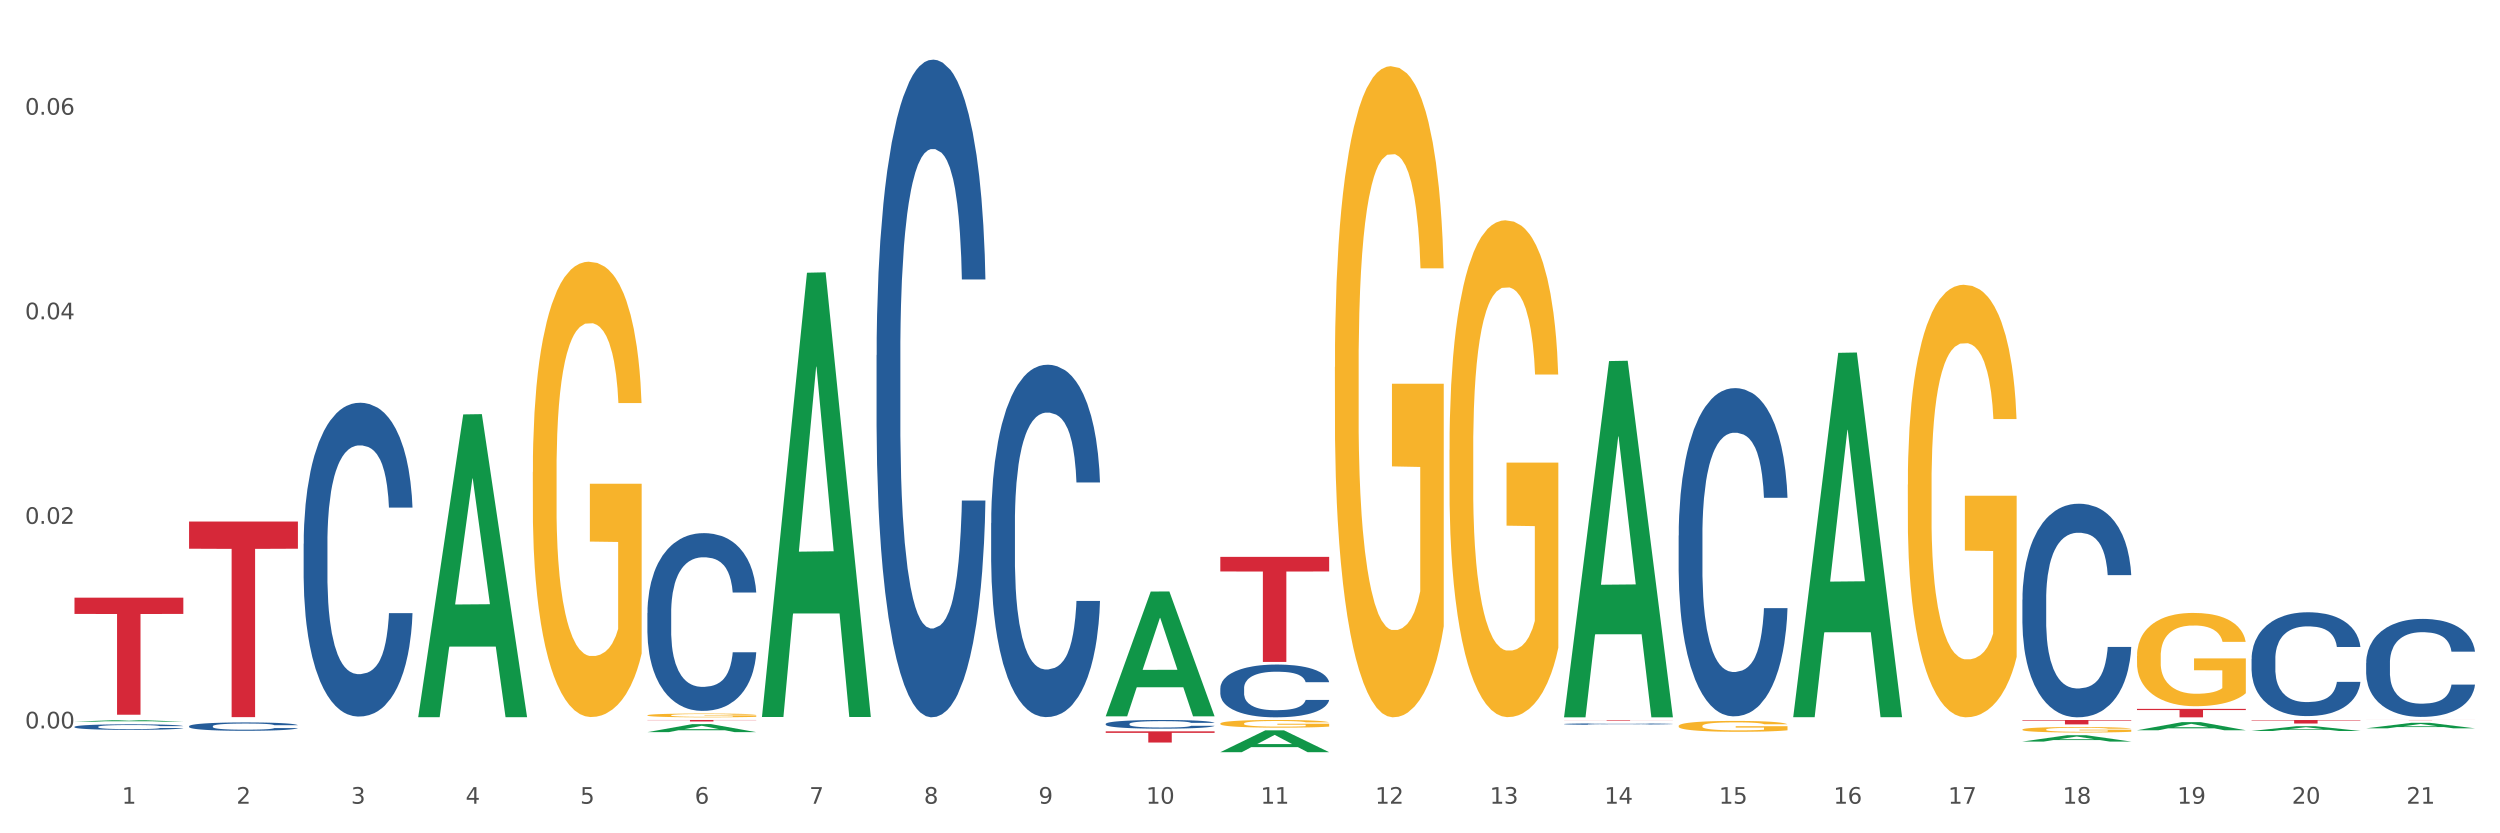 <?xml version="1.0" encoding="utf-8" standalone="no"?>
<!DOCTYPE svg PUBLIC "-//W3C//DTD SVG 1.1//EN"
  "http://www.w3.org/Graphics/SVG/1.1/DTD/svg11.dtd">
<svg xmlns:xlink="http://www.w3.org/1999/xlink" width="1080pt" height="360pt" viewBox="0 0 1080 360" xmlns="http://www.w3.org/2000/svg" version="1.1">
 <rect x="0" y="0" width="1080" height="360" fill="#333333" stroke="none"/>
 <defs>
  <style type="text/css">*{stroke-linejoin: round; stroke-linecap: butt}</style>
 </defs>
 <g id="figure_1">
  <g id="patch_1">
   <path d="M 0 360 
L 1080 360 
L 1080 0 
L 0 0 
z
" style="fill: #ffffff; stroke: #ffffff; stroke-linejoin: miter"/>
  </g>
  <g id="axes_1">
   <g id="matplotlib.axis_1">
    <g id="xtick_1">
     <g id="text_1">
      <!-- 1 -->
      <g style="fill: #4d4d4d" transform="translate(52.633 347.204) scale(0.096 -0.096)">
       <defs>
        <path id="DejaVuSans-31" d="M 794 531 
L 1825 531 
L 1825 4091 
L 703 3866 
L 703 4441 
L 1819 4666 
L 2450 4666 
L 2450 531 
L 3481 531 
L 3481 0 
L 794 0 
L 794 531 
z
" transform="scale(0.016)"/>
       </defs>
       <use xlink:href="#DejaVuSans-31"/>
      </g>
     </g>
    </g>
    <g id="xtick_2">
     <g id="text_2">
      <!-- 2 -->
      <g style="fill: #4d4d4d" transform="translate(102.133 347.204) scale(0.096 -0.096)">
       <defs>
        <path id="DejaVuSans-32" d="M 1228 531 
L 3431 531 
L 3431 0 
L 469 0 
L 469 531 
Q 828 903 1448 1529 
Q 2069 2156 2228 2338 
Q 2531 2678 2651 2914 
Q 2772 3150 2772 3378 
Q 2772 3750 2511 3984 
Q 2250 4219 1831 4219 
Q 1534 4219 1204 4116 
Q 875 4013 500 3803 
L 500 4441 
Q 881 4594 1212 4672 
Q 1544 4750 1819 4750 
Q 2544 4750 2975 4387 
Q 3406 4025 3406 3419 
Q 3406 3131 3298 2873 
Q 3191 2616 2906 2266 
Q 2828 2175 2409 1742 
Q 1991 1309 1228 531 
z
" transform="scale(0.016)"/>
       </defs>
       <use xlink:href="#DejaVuSans-32"/>
      </g>
     </g>
    </g>
    <g id="xtick_3">
     <g id="text_3">
      <!-- 3 -->
      <g style="fill: #4d4d4d" transform="translate(151.633 347.204) scale(0.096 -0.096)">
       <defs>
        <path id="DejaVuSans-33" d="M 2597 2516 
Q 3050 2419 3304 2112 
Q 3559 1806 3559 1356 
Q 3559 666 3084 287 
Q 2609 -91 1734 -91 
Q 1441 -91 1130 -33 
Q 819 25 488 141 
L 488 750 
Q 750 597 1062 519 
Q 1375 441 1716 441 
Q 2309 441 2620 675 
Q 2931 909 2931 1356 
Q 2931 1769 2642 2001 
Q 2353 2234 1838 2234 
L 1294 2234 
L 1294 2753 
L 1863 2753 
Q 2328 2753 2575 2939 
Q 2822 3125 2822 3475 
Q 2822 3834 2567 4026 
Q 2313 4219 1838 4219 
Q 1578 4219 1281 4162 
Q 984 4106 628 3988 
L 628 4550 
Q 988 4650 1302 4700 
Q 1616 4750 1894 4750 
Q 2613 4750 3031 4423 
Q 3450 4097 3450 3541 
Q 3450 3153 3228 2886 
Q 3006 2619 2597 2516 
z
" transform="scale(0.016)"/>
       </defs>
       <use xlink:href="#DejaVuSans-33"/>
      </g>
     </g>
    </g>
    <g id="xtick_4">
     <g id="text_4">
      <!-- 4 -->
      <g style="fill: #4d4d4d" transform="translate(201.133 347.204) scale(0.096 -0.096)">
       <defs>
        <path id="DejaVuSans-34" d="M 2419 4116 
L 825 1625 
L 2419 1625 
L 2419 4116 
z
M 2253 4666 
L 3047 4666 
L 3047 1625 
L 3713 1625 
L 3713 1100 
L 3047 1100 
L 3047 0 
L 2419 0 
L 2419 1100 
L 313 1100 
L 313 1709 
L 2253 4666 
z
" transform="scale(0.016)"/>
       </defs>
       <use xlink:href="#DejaVuSans-34"/>
      </g>
     </g>
    </g>
    <g id="xtick_5">
     <g id="text_5">
      <!-- 5 -->
      <g style="fill: #4d4d4d" transform="translate(250.633 347.204) scale(0.096 -0.096)">
       <defs>
        <path id="DejaVuSans-35" d="M 691 4666 
L 3169 4666 
L 3169 4134 
L 1269 4134 
L 1269 2991 
Q 1406 3038 1543 3061 
Q 1681 3084 1819 3084 
Q 2600 3084 3056 2656 
Q 3513 2228 3513 1497 
Q 3513 744 3044 326 
Q 2575 -91 1722 -91 
Q 1428 -91 1123 -41 
Q 819 9 494 109 
L 494 744 
Q 775 591 1075 516 
Q 1375 441 1709 441 
Q 2250 441 2565 725 
Q 2881 1009 2881 1497 
Q 2881 1984 2565 2268 
Q 2250 2553 1709 2553 
Q 1456 2553 1204 2497 
Q 953 2441 691 2322 
L 691 4666 
z
" transform="scale(0.016)"/>
       </defs>
       <use xlink:href="#DejaVuSans-35"/>
      </g>
     </g>
    </g>
    <g id="xtick_6">
     <g id="text_6">
      <!-- 6 -->
      <g style="fill: #4d4d4d" transform="translate(300.134 347.204) scale(0.096 -0.096)">
       <defs>
        <path id="DejaVuSans-36" d="M 2113 2584 
Q 1688 2584 1439 2293 
Q 1191 2003 1191 1497 
Q 1191 994 1439 701 
Q 1688 409 2113 409 
Q 2538 409 2786 701 
Q 3034 994 3034 1497 
Q 3034 2003 2786 2293 
Q 2538 2584 2113 2584 
z
M 3366 4563 
L 3366 3988 
Q 3128 4100 2886 4159 
Q 2644 4219 2406 4219 
Q 1781 4219 1451 3797 
Q 1122 3375 1075 2522 
Q 1259 2794 1537 2939 
Q 1816 3084 2150 3084 
Q 2853 3084 3261 2657 
Q 3669 2231 3669 1497 
Q 3669 778 3244 343 
Q 2819 -91 2113 -91 
Q 1303 -91 875 529 
Q 447 1150 447 2328 
Q 447 3434 972 4092 
Q 1497 4750 2381 4750 
Q 2619 4750 2861 4703 
Q 3103 4656 3366 4563 
z
" transform="scale(0.016)"/>
       </defs>
       <use xlink:href="#DejaVuSans-36"/>
      </g>
     </g>
    </g>
    <g id="xtick_7">
     <g id="text_7">
      <!-- 7 -->
      <g style="fill: #4d4d4d" transform="translate(349.634 347.204) scale(0.096 -0.096)">
       <defs>
        <path id="DejaVuSans-37" d="M 525 4666 
L 3525 4666 
L 3525 4397 
L 1831 0 
L 1172 0 
L 2766 4134 
L 525 4134 
L 525 4666 
z
" transform="scale(0.016)"/>
       </defs>
       <use xlink:href="#DejaVuSans-37"/>
      </g>
     </g>
    </g>
    <g id="xtick_8">
     <g id="text_8">
      <!-- 8 -->
      <g style="fill: #4d4d4d" transform="translate(399.134 347.204) scale(0.096 -0.096)">
       <defs>
        <path id="DejaVuSans-38" d="M 2034 2216 
Q 1584 2216 1326 1975 
Q 1069 1734 1069 1313 
Q 1069 891 1326 650 
Q 1584 409 2034 409 
Q 2484 409 2743 651 
Q 3003 894 3003 1313 
Q 3003 1734 2745 1975 
Q 2488 2216 2034 2216 
z
M 1403 2484 
Q 997 2584 770 2862 
Q 544 3141 544 3541 
Q 544 4100 942 4425 
Q 1341 4750 2034 4750 
Q 2731 4750 3128 4425 
Q 3525 4100 3525 3541 
Q 3525 3141 3298 2862 
Q 3072 2584 2669 2484 
Q 3125 2378 3379 2068 
Q 3634 1759 3634 1313 
Q 3634 634 3220 271 
Q 2806 -91 2034 -91 
Q 1263 -91 848 271 
Q 434 634 434 1313 
Q 434 1759 690 2068 
Q 947 2378 1403 2484 
z
M 1172 3481 
Q 1172 3119 1398 2916 
Q 1625 2713 2034 2713 
Q 2441 2713 2670 2916 
Q 2900 3119 2900 3481 
Q 2900 3844 2670 4047 
Q 2441 4250 2034 4250 
Q 1625 4250 1398 4047 
Q 1172 3844 1172 3481 
z
" transform="scale(0.016)"/>
       </defs>
       <use xlink:href="#DejaVuSans-38"/>
      </g>
     </g>
    </g>
    <g id="xtick_9">
     <g id="text_9">
      <!-- 9 -->
      <g style="fill: #4d4d4d" transform="translate(448.634 347.204) scale(0.096 -0.096)">
       <defs>
        <path id="DejaVuSans-39" d="M 703 97 
L 703 672 
Q 941 559 1184 500 
Q 1428 441 1663 441 
Q 2288 441 2617 861 
Q 2947 1281 2994 2138 
Q 2813 1869 2534 1725 
Q 2256 1581 1919 1581 
Q 1219 1581 811 2004 
Q 403 2428 403 3163 
Q 403 3881 828 4315 
Q 1253 4750 1959 4750 
Q 2769 4750 3195 4129 
Q 3622 3509 3622 2328 
Q 3622 1225 3098 567 
Q 2575 -91 1691 -91 
Q 1453 -91 1209 -44 
Q 966 3 703 97 
z
M 1959 2075 
Q 2384 2075 2632 2365 
Q 2881 2656 2881 3163 
Q 2881 3666 2632 3958 
Q 2384 4250 1959 4250 
Q 1534 4250 1286 3958 
Q 1038 3666 1038 3163 
Q 1038 2656 1286 2365 
Q 1534 2075 1959 2075 
z
" transform="scale(0.016)"/>
       </defs>
       <use xlink:href="#DejaVuSans-39"/>
      </g>
     </g>
    </g>
    <g id="xtick_10">
     <g id="text_10">
      <!-- 10 -->
      <g style="fill: #4d4d4d" transform="translate(495.079 347.204) scale(0.096 -0.096)">
       <defs>
        <path id="DejaVuSans-30" d="M 2034 4250 
Q 1547 4250 1301 3770 
Q 1056 3291 1056 2328 
Q 1056 1369 1301 889 
Q 1547 409 2034 409 
Q 2525 409 2770 889 
Q 3016 1369 3016 2328 
Q 3016 3291 2770 3770 
Q 2525 4250 2034 4250 
z
M 2034 4750 
Q 2819 4750 3233 4129 
Q 3647 3509 3647 2328 
Q 3647 1150 3233 529 
Q 2819 -91 2034 -91 
Q 1250 -91 836 529 
Q 422 1150 422 2328 
Q 422 3509 836 4129 
Q 1250 4750 2034 4750 
z
" transform="scale(0.016)"/>
       </defs>
       <use xlink:href="#DejaVuSans-31"/>
       <use xlink:href="#DejaVuSans-30" transform="translate(63.623 0)"/>
      </g>
     </g>
    </g>
    <g id="xtick_11">
     <g id="text_11">
      <!-- 11 -->
      <g style="fill: #4d4d4d" transform="translate(544.58 347.204) scale(0.096 -0.096)">
       <use xlink:href="#DejaVuSans-31"/>
       <use xlink:href="#DejaVuSans-31" transform="translate(63.623 0)"/>
      </g>
     </g>
    </g>
    <g id="xtick_12">
     <g id="text_12">
      <!-- 12 -->
      <g style="fill: #4d4d4d" transform="translate(594.08 347.204) scale(0.096 -0.096)">
       <use xlink:href="#DejaVuSans-31"/>
       <use xlink:href="#DejaVuSans-32" transform="translate(63.623 0)"/>
      </g>
     </g>
    </g>
    <g id="xtick_13">
     <g id="text_13">
      <!-- 13 -->
      <g style="fill: #4d4d4d" transform="translate(643.58 347.204) scale(0.096 -0.096)">
       <use xlink:href="#DejaVuSans-31"/>
       <use xlink:href="#DejaVuSans-33" transform="translate(63.623 0)"/>
      </g>
     </g>
    </g>
    <g id="xtick_14">
     <g id="text_14">
      <!-- 14 -->
      <g style="fill: #4d4d4d" transform="translate(693.08 347.204) scale(0.096 -0.096)">
       <use xlink:href="#DejaVuSans-31"/>
       <use xlink:href="#DejaVuSans-34" transform="translate(63.623 0)"/>
      </g>
     </g>
    </g>
    <g id="xtick_15">
     <g id="text_15">
      <!-- 15 -->
      <g style="fill: #4d4d4d" transform="translate(742.58 347.204) scale(0.096 -0.096)">
       <use xlink:href="#DejaVuSans-31"/>
       <use xlink:href="#DejaVuSans-35" transform="translate(63.623 0)"/>
      </g>
     </g>
    </g>
    <g id="xtick_16">
     <g id="text_16">
      <!-- 16 -->
      <g style="fill: #4d4d4d" transform="translate(792.08 347.204) scale(0.096 -0.096)">
       <use xlink:href="#DejaVuSans-31"/>
       <use xlink:href="#DejaVuSans-36" transform="translate(63.623 0)"/>
      </g>
     </g>
    </g>
    <g id="xtick_17">
     <g id="text_17">
      <!-- 17 -->
      <g style="fill: #4d4d4d" transform="translate(841.58 347.204) scale(0.096 -0.096)">
       <use xlink:href="#DejaVuSans-31"/>
       <use xlink:href="#DejaVuSans-37" transform="translate(63.623 0)"/>
      </g>
     </g>
    </g>
    <g id="xtick_18">
     <g id="text_18">
      <!-- 18 -->
      <g style="fill: #4d4d4d" transform="translate(891.08 347.204) scale(0.096 -0.096)">
       <use xlink:href="#DejaVuSans-31"/>
       <use xlink:href="#DejaVuSans-38" transform="translate(63.623 0)"/>
      </g>
     </g>
    </g>
    <g id="xtick_19">
     <g id="text_19">
      <!-- 19 -->
      <g style="fill: #4d4d4d" transform="translate(940.58 347.204) scale(0.096 -0.096)">
       <use xlink:href="#DejaVuSans-31"/>
       <use xlink:href="#DejaVuSans-39" transform="translate(63.623 0)"/>
      </g>
     </g>
    </g>
    <g id="xtick_20">
     <g id="text_20">
      <!-- 20 -->
      <g style="fill: #4d4d4d" transform="translate(990.08 347.204) scale(0.096 -0.096)">
       <use xlink:href="#DejaVuSans-32"/>
       <use xlink:href="#DejaVuSans-30" transform="translate(63.623 0)"/>
      </g>
     </g>
    </g>
    <g id="xtick_21">
     <g id="text_21">
      <!-- 21 -->
      <g style="fill: #4d4d4d" transform="translate(1039.58 347.204) scale(0.096 -0.096)">
       <use xlink:href="#DejaVuSans-32"/>
       <use xlink:href="#DejaVuSans-31" transform="translate(63.623 0)"/>
      </g>
     </g>
    </g>
    <g id="xtick_22"/>
    <g id="xtick_23"/>
    <g id="xtick_24"/>
    <g id="xtick_25"/>
    <g id="xtick_26"/>
    <g id="xtick_27"/>
    <g id="xtick_28"/>
    <g id="xtick_29"/>
    <g id="xtick_30"/>
    <g id="xtick_31"/>
    <g id="xtick_32"/>
    <g id="xtick_33"/>
    <g id="xtick_34"/>
    <g id="xtick_35"/>
    <g id="xtick_36"/>
    <g id="xtick_37"/>
    <g id="xtick_38"/>
    <g id="xtick_39"/>
    <g id="xtick_40"/>
    <g id="xtick_41"/>
   </g>
   <g id="matplotlib.axis_2">
    <g id="ytick_1">
     <g id="text_22">
      <!-- 0.00 -->
      <g style="fill: #4d4d4d" transform="translate(10.8 314.675) scale(0.096 -0.096)">
       <defs>
        <path id="DejaVuSans-2e" d="M 684 794 
L 1344 794 
L 1344 0 
L 684 0 
L 684 794 
z
" transform="scale(0.016)"/>
       </defs>
       <use xlink:href="#DejaVuSans-30"/>
       <use xlink:href="#DejaVuSans-2e" transform="translate(63.623 0)"/>
       <use xlink:href="#DejaVuSans-30" transform="translate(95.41 0)"/>
       <use xlink:href="#DejaVuSans-30" transform="translate(159.033 0)"/>
      </g>
     </g>
    </g>
    <g id="ytick_2">
     <g id="text_23">
      <!-- 0.02 -->
      <g style="fill: #4d4d4d" transform="translate(10.8 226.302) scale(0.096 -0.096)">
       <use xlink:href="#DejaVuSans-30"/>
       <use xlink:href="#DejaVuSans-2e" transform="translate(63.623 0)"/>
       <use xlink:href="#DejaVuSans-30" transform="translate(95.41 0)"/>
       <use xlink:href="#DejaVuSans-32" transform="translate(159.033 0)"/>
      </g>
     </g>
    </g>
    <g id="ytick_3">
     <g id="text_24">
      <!-- 0.04 -->
      <g style="fill: #4d4d4d" transform="translate(10.8 137.929) scale(0.096 -0.096)">
       <use xlink:href="#DejaVuSans-30"/>
       <use xlink:href="#DejaVuSans-2e" transform="translate(63.623 0)"/>
       <use xlink:href="#DejaVuSans-30" transform="translate(95.41 0)"/>
       <use xlink:href="#DejaVuSans-34" transform="translate(159.033 0)"/>
      </g>
     </g>
    </g>
    <g id="ytick_4">
     <g id="text_25">
      <!-- 0.06 -->
      <g style="fill: #4d4d4d" transform="translate(10.8 49.557) scale(0.096 -0.096)">
       <use xlink:href="#DejaVuSans-30"/>
       <use xlink:href="#DejaVuSans-2e" transform="translate(63.623 0)"/>
       <use xlink:href="#DejaVuSans-30" transform="translate(95.41 0)"/>
       <use xlink:href="#DejaVuSans-36" transform="translate(159.033 0)"/>
      </g>
     </g>
    </g>
    <g id="ytick_5"/>
    <g id="ytick_6"/>
    <g id="ytick_7"/>
   </g>
   <g id="PolyCollection_1">
    <path d="M 32.175 311.75 
L 32.223 311.75 
L 51.615 311.028 
L 59.663 311.028 
L 79.2 311.752 
L 69.892 311.752 
L 65.674 311.583 
L 45.652 311.583 
L 45.507 311.586 
L 41.435 311.752 
L 32.175 311.752 
L 32.175 311.75 
L 48.173 311.483 
L 63.153 311.482 
L 55.736 311.182 
L 55.639 311.181 
L 55.542 311.183 
L 48.125 311.482 
L 48.173 311.483 
L 32.175 311.75 
z
" clip-path="url(#pb5c1136a12)" style="fill: #109648"/>
    <path d="M 576.675 158.573 
L 576.731 158.316 
L 576.731 149.068 
L 576.842 141.104 
L 577.397 121.837 
L 578.23 105.909 
L 578.84 97.431 
L 579.451 90.495 
L 580.173 83.559 
L 581.061 76.366 
L 582.671 65.833 
L 583.67 60.438 
L 584.892 54.786 
L 587.113 46.565 
L 588.723 41.941 
L 590.388 38.088 
L 593.109 33.464 
L 594.885 31.408 
L 596.773 29.867 
L 599.049 28.839 
L 600.77 28.582 
L 604.546 29.353 
L 607.766 31.665 
L 609.32 33.464 
L 611.319 36.546 
L 612.374 38.601 
L 614.095 42.712 
L 615.872 48.107 
L 617.093 52.731 
L 618.925 61.465 
L 620.313 70.2 
L 621.59 80.99 
L 622.256 88.44 
L 622.756 95.376 
L 623.2 103.34 
L 623.644 115.928 
L 613.651 115.928 
L 613.262 106.937 
L 612.652 98.459 
L 611.763 90.238 
L 610.986 85.1 
L 609.654 78.678 
L 608.432 74.567 
L 607.155 71.485 
L 605.601 68.916 
L 604.379 67.631 
L 602.658 66.603 
L 599.271 66.86 
L 596.995 68.916 
L 595.441 71.485 
L 594.441 73.797 
L 593.553 76.366 
L 592.554 79.962 
L 591.388 85.357 
L 590.555 90.238 
L 589.722 96.404 
L 589.056 102.569 
L 588.445 109.762 
L 587.945 117.469 
L 587.557 125.433 
L 587.224 135.195 
L 586.946 151.38 
L 586.946 186.575 
L 587.057 194.539 
L 587.335 205.072 
L 587.668 213.036 
L 588.223 222.541 
L 588.723 228.964 
L 589.667 238.212 
L 590.721 245.919 
L 591.554 250.8 
L 592.387 254.91 
L 593.831 260.562 
L 595.441 265.186 
L 596.829 268.012 
L 598.716 270.581 
L 599.993 271.609 
L 601.104 272.123 
L 603.824 272.123 
L 605.767 271.352 
L 607.932 269.554 
L 609.598 267.242 
L 610.986 264.416 
L 612.541 259.791 
L 613.54 255.424 
L 613.54 201.732 
L 601.326 201.475 
L 601.326 165.766 
L 623.7 165.766 
L 623.7 270.581 
L 622.756 275.976 
L 621.701 280.857 
L 620.591 285.224 
L 618.925 290.619 
L 616.927 295.757 
L 615.15 299.354 
L 613.262 302.437 
L 611.042 305.263 
L 608.155 307.832 
L 606.378 308.859 
L 604.157 309.63 
L 601.548 309.887 
L 599.271 309.373 
L 597.051 308.088 
L 594.719 305.776 
L 592.443 302.437 
L 590.721 299.097 
L 589 294.987 
L 587.168 289.592 
L 585.725 284.454 
L 584.614 279.83 
L 583.393 273.921 
L 582.06 266.214 
L 581.061 259.278 
L 580.173 252.084 
L 579.229 242.836 
L 578.563 234.872 
L 577.896 224.853 
L 577.508 217.403 
L 577.064 205.843 
L 576.731 189.658 
L 576.675 158.573 
z
" clip-path="url(#pb5c1136a12)" style="fill: #f7b32b"/>
    <path d="M 626.175 194.351 
L 626.231 194.155 
L 626.231 187.098 
L 626.342 181.021 
L 626.897 166.319 
L 627.73 154.165 
L 628.34 147.696 
L 628.951 142.403 
L 629.673 137.11 
L 630.561 131.621 
L 632.171 123.584 
L 633.17 119.467 
L 634.392 115.155 
L 636.613 108.882 
L 638.223 105.353 
L 639.888 102.413 
L 642.609 98.884 
L 644.385 97.316 
L 646.273 96.14 
L 648.549 95.356 
L 650.27 95.16 
L 654.046 95.748 
L 657.266 97.512 
L 658.82 98.884 
L 660.819 101.237 
L 661.874 102.805 
L 663.595 105.941 
L 665.372 110.058 
L 666.593 113.587 
L 668.425 120.252 
L 669.813 126.917 
L 671.09 135.15 
L 671.756 140.835 
L 672.256 146.128 
L 672.7 152.204 
L 673.144 161.81 
L 663.151 161.81 
L 662.762 154.949 
L 662.152 148.48 
L 661.263 142.207 
L 660.486 138.286 
L 659.154 133.386 
L 657.932 130.249 
L 656.655 127.897 
L 655.101 125.936 
L 653.879 124.956 
L 652.158 124.172 
L 648.771 124.368 
L 646.495 125.936 
L 644.941 127.897 
L 643.941 129.661 
L 643.053 131.621 
L 642.054 134.366 
L 640.888 138.482 
L 640.055 142.207 
L 639.222 146.912 
L 638.556 151.616 
L 637.945 157.105 
L 637.445 162.986 
L 637.057 169.063 
L 636.724 176.512 
L 636.446 188.862 
L 636.446 215.718 
L 636.557 221.795 
L 636.835 229.832 
L 637.168 235.909 
L 637.723 243.162 
L 638.223 248.063 
L 639.167 255.12 
L 640.221 261.001 
L 641.054 264.726 
L 641.887 267.862 
L 643.331 272.175 
L 644.941 275.703 
L 646.329 277.86 
L 648.216 279.82 
L 649.493 280.604 
L 650.604 280.996 
L 653.324 280.996 
L 655.267 280.408 
L 657.432 279.036 
L 659.098 277.272 
L 660.486 275.115 
L 662.041 271.587 
L 663.04 268.254 
L 663.04 227.284 
L 650.826 227.088 
L 650.826 199.84 
L 673.2 199.84 
L 673.2 279.82 
L 672.256 283.937 
L 671.201 287.661 
L 670.091 290.994 
L 668.425 295.11 
L 666.427 299.031 
L 664.65 301.775 
L 662.762 304.128 
L 660.542 306.284 
L 657.655 308.244 
L 655.878 309.028 
L 653.657 309.616 
L 651.048 309.812 
L 648.771 309.42 
L 646.551 308.44 
L 644.219 306.676 
L 641.943 304.128 
L 640.221 301.579 
L 638.5 298.443 
L 636.668 294.326 
L 635.225 290.406 
L 634.114 286.877 
L 632.893 282.368 
L 631.56 276.487 
L 630.561 271.195 
L 629.673 265.706 
L 628.729 258.649 
L 628.063 252.572 
L 627.396 244.927 
L 627.008 239.242 
L 626.564 230.42 
L 626.231 218.071 
L 626.175 194.351 
z
" clip-path="url(#pb5c1136a12)" style="fill: #f7b32b"/>
    <path d="M 725.175 313.61 
L 725.231 313.606 
L 725.231 313.451 
L 725.342 313.318 
L 725.897 312.996 
L 726.73 312.73 
L 727.34 312.588 
L 727.951 312.472 
L 728.673 312.356 
L 729.561 312.235 
L 731.171 312.059 
L 732.17 311.969 
L 733.392 311.875 
L 735.613 311.737 
L 737.223 311.66 
L 738.888 311.595 
L 741.609 311.518 
L 743.385 311.484 
L 745.273 311.458 
L 747.549 311.441 
L 749.27 311.436 
L 753.046 311.449 
L 756.266 311.488 
L 757.82 311.518 
L 759.819 311.569 
L 760.874 311.604 
L 762.595 311.673 
L 764.372 311.763 
L 765.593 311.84 
L 767.425 311.986 
L 768.813 312.132 
L 770.09 312.313 
L 770.756 312.437 
L 771.256 312.553 
L 771.7 312.687 
L 772.144 312.897 
L 762.151 312.897 
L 761.762 312.747 
L 761.152 312.605 
L 760.263 312.467 
L 759.486 312.382 
L 758.154 312.274 
L 756.932 312.205 
L 755.655 312.154 
L 754.101 312.111 
L 752.879 312.089 
L 751.158 312.072 
L 747.771 312.076 
L 745.495 312.111 
L 743.941 312.154 
L 742.941 312.192 
L 742.053 312.235 
L 741.054 312.296 
L 739.888 312.386 
L 739.055 312.467 
L 738.222 312.571 
L 737.556 312.674 
L 736.945 312.794 
L 736.445 312.923 
L 736.057 313.056 
L 735.724 313.219 
L 735.446 313.49 
L 735.446 314.079 
L 735.557 314.212 
L 735.835 314.388 
L 736.168 314.521 
L 736.723 314.68 
L 737.223 314.788 
L 738.167 314.942 
L 739.221 315.071 
L 740.054 315.153 
L 740.887 315.222 
L 742.331 315.316 
L 743.941 315.393 
L 745.329 315.441 
L 747.216 315.484 
L 748.493 315.501 
L 749.604 315.509 
L 752.324 315.509 
L 754.267 315.497 
L 756.432 315.466 
L 758.098 315.428 
L 759.486 315.381 
L 761.041 315.303 
L 762.04 315.23 
L 762.04 314.332 
L 749.826 314.328 
L 749.826 313.731 
L 772.2 313.731 
L 772.2 315.484 
L 771.256 315.574 
L 770.201 315.656 
L 769.091 315.729 
L 767.425 315.819 
L 765.427 315.905 
L 763.65 315.965 
L 761.762 316.016 
L 759.542 316.064 
L 756.655 316.107 
L 754.878 316.124 
L 752.657 316.137 
L 750.048 316.141 
L 747.771 316.132 
L 745.551 316.111 
L 743.219 316.072 
L 740.943 316.016 
L 739.221 315.961 
L 737.5 315.892 
L 735.668 315.802 
L 734.225 315.716 
L 733.114 315.638 
L 731.893 315.54 
L 730.56 315.411 
L 729.561 315.295 
L 728.673 315.174 
L 727.729 315.02 
L 727.063 314.886 
L 726.396 314.719 
L 726.008 314.594 
L 725.564 314.401 
L 725.231 314.13 
L 725.175 313.61 
z
" clip-path="url(#pb5c1136a12)" style="fill: #f7b32b"/>
    <path d="M 824.175 209.367 
L 824.231 209.196 
L 824.231 203.053 
L 824.342 197.762 
L 824.897 184.963 
L 825.73 174.382 
L 826.34 168.75 
L 826.951 164.142 
L 827.673 159.534 
L 828.561 154.755 
L 830.171 147.758 
L 831.17 144.174 
L 832.392 140.42 
L 834.613 134.959 
L 836.223 131.887 
L 837.888 129.327 
L 840.609 126.255 
L 842.385 124.89 
L 844.273 123.866 
L 846.549 123.183 
L 848.27 123.012 
L 852.046 123.524 
L 855.266 125.06 
L 856.82 126.255 
L 858.819 128.303 
L 859.874 129.668 
L 861.595 132.399 
L 863.372 135.983 
L 864.593 139.055 
L 866.425 144.857 
L 867.813 150.66 
L 869.09 157.827 
L 869.756 162.777 
L 870.256 167.384 
L 870.7 172.675 
L 871.144 181.037 
L 861.151 181.037 
L 860.762 175.064 
L 860.152 169.432 
L 859.263 163.971 
L 858.486 160.558 
L 857.154 156.291 
L 855.932 153.561 
L 854.655 151.513 
L 853.101 149.806 
L 851.879 148.953 
L 850.158 148.27 
L 846.771 148.441 
L 844.495 149.806 
L 842.941 151.513 
L 841.941 153.049 
L 841.053 154.755 
L 840.054 157.145 
L 838.888 160.729 
L 838.055 163.971 
L 837.222 168.067 
L 836.556 172.163 
L 835.945 176.941 
L 835.445 182.061 
L 835.057 187.352 
L 834.724 193.837 
L 834.446 204.589 
L 834.446 227.969 
L 834.557 233.26 
L 834.835 240.257 
L 835.168 245.547 
L 835.723 251.862 
L 836.223 256.128 
L 837.167 262.272 
L 838.221 267.392 
L 839.054 270.635 
L 839.887 273.365 
L 841.331 277.12 
L 842.941 280.192 
L 844.329 282.069 
L 846.216 283.776 
L 847.493 284.458 
L 848.604 284.799 
L 851.324 284.799 
L 853.267 284.288 
L 855.432 283.093 
L 857.098 281.557 
L 858.486 279.68 
L 860.041 276.608 
L 861.04 273.707 
L 861.04 238.038 
L 848.826 237.868 
L 848.826 214.146 
L 871.2 214.146 
L 871.2 283.776 
L 870.256 287.359 
L 869.201 290.602 
L 868.091 293.503 
L 866.425 297.087 
L 864.427 300.5 
L 862.65 302.89 
L 860.762 304.938 
L 858.542 306.815 
L 855.655 308.521 
L 853.878 309.204 
L 851.657 309.716 
L 849.048 309.887 
L 846.771 309.545 
L 844.551 308.692 
L 842.219 307.156 
L 839.943 304.938 
L 838.221 302.719 
L 836.5 299.988 
L 834.668 296.404 
L 833.225 292.991 
L 832.114 289.919 
L 830.893 285.994 
L 829.56 280.874 
L 828.561 276.266 
L 827.673 271.488 
L 826.729 265.344 
L 826.063 260.054 
L 825.396 253.398 
L 825.008 248.449 
L 824.564 240.769 
L 824.231 230.017 
L 824.175 209.367 
z
" clip-path="url(#pb5c1136a12)" style="fill: #f7b32b"/>
    <path d="M 873.675 315.169 
L 873.731 315.167 
L 873.731 315.089 
L 873.842 315.021 
L 874.397 314.858 
L 875.23 314.723 
L 875.84 314.651 
L 876.451 314.592 
L 877.173 314.533 
L 878.061 314.472 
L 879.671 314.383 
L 880.67 314.337 
L 881.892 314.29 
L 884.113 314.22 
L 885.723 314.181 
L 887.388 314.148 
L 890.109 314.109 
L 891.885 314.091 
L 893.773 314.078 
L 896.049 314.07 
L 897.77 314.068 
L 901.546 314.074 
L 904.766 314.094 
L 906.32 314.109 
L 908.319 314.135 
L 909.374 314.152 
L 911.095 314.187 
L 912.872 314.233 
L 914.093 314.272 
L 915.925 314.346 
L 917.313 314.42 
L 918.59 314.512 
L 919.256 314.575 
L 919.756 314.634 
L 920.2 314.701 
L 920.644 314.808 
L 910.651 314.808 
L 910.262 314.732 
L 909.652 314.66 
L 908.763 314.59 
L 907.986 314.546 
L 906.654 314.492 
L 905.432 314.457 
L 904.155 314.431 
L 902.601 314.409 
L 901.379 314.398 
L 899.658 314.39 
L 896.271 314.392 
L 893.995 314.409 
L 892.441 314.431 
L 891.441 314.451 
L 890.553 314.472 
L 889.554 314.503 
L 888.388 314.549 
L 887.555 314.59 
L 886.722 314.642 
L 886.056 314.695 
L 885.445 314.755 
L 884.945 314.821 
L 884.557 314.888 
L 884.224 314.971 
L 883.946 315.108 
L 883.946 315.406 
L 884.057 315.474 
L 884.335 315.563 
L 884.668 315.631 
L 885.223 315.711 
L 885.723 315.766 
L 886.667 315.844 
L 887.721 315.909 
L 888.554 315.951 
L 889.387 315.986 
L 890.831 316.033 
L 892.441 316.073 
L 893.829 316.097 
L 895.716 316.118 
L 896.993 316.127 
L 898.104 316.131 
L 900.824 316.131 
L 902.767 316.125 
L 904.932 316.11 
L 906.598 316.09 
L 907.986 316.066 
L 909.541 316.027 
L 910.54 315.99 
L 910.54 315.535 
L 898.326 315.533 
L 898.326 315.23 
L 920.7 315.23 
L 920.7 316.118 
L 919.756 316.164 
L 918.701 316.205 
L 917.591 316.242 
L 915.925 316.288 
L 913.927 316.332 
L 912.15 316.362 
L 910.262 316.388 
L 908.042 316.412 
L 905.155 316.434 
L 903.378 316.443 
L 901.157 316.449 
L 898.548 316.451 
L 896.271 316.447 
L 894.051 316.436 
L 891.719 316.417 
L 889.443 316.388 
L 887.721 316.36 
L 886 316.325 
L 884.168 316.279 
L 882.725 316.236 
L 881.614 316.197 
L 880.393 316.147 
L 879.06 316.081 
L 878.061 316.023 
L 877.173 315.962 
L 876.229 315.883 
L 875.563 315.816 
L 874.896 315.731 
L 874.508 315.668 
L 874.064 315.57 
L 873.731 315.433 
L 873.675 315.169 
z
" clip-path="url(#pb5c1136a12)" style="fill: #f7b32b"/>
    <path d="M 923.175 283.408 
L 923.231 283.371 
L 923.231 282.046 
L 923.342 280.905 
L 923.897 278.144 
L 924.73 275.861 
L 925.34 274.646 
L 925.951 273.653 
L 926.673 272.659 
L 927.561 271.628 
L 929.171 270.119 
L 930.17 269.345 
L 931.392 268.536 
L 933.613 267.358 
L 935.223 266.695 
L 936.888 266.143 
L 939.609 265.48 
L 941.385 265.186 
L 943.273 264.965 
L 945.549 264.818 
L 947.27 264.781 
L 951.046 264.891 
L 954.266 265.222 
L 955.82 265.48 
L 957.819 265.922 
L 958.874 266.216 
L 960.595 266.805 
L 962.372 267.578 
L 963.593 268.241 
L 965.425 269.493 
L 966.813 270.744 
L 968.09 272.29 
L 968.756 273.358 
L 969.256 274.352 
L 969.7 275.493 
L 970.144 277.297 
L 960.151 277.297 
L 959.762 276.009 
L 959.152 274.794 
L 958.263 273.616 
L 957.486 272.879 
L 956.154 271.959 
L 954.932 271.37 
L 953.655 270.928 
L 952.101 270.56 
L 950.879 270.376 
L 949.158 270.229 
L 945.771 270.266 
L 943.495 270.56 
L 941.941 270.928 
L 940.941 271.26 
L 940.053 271.628 
L 939.054 272.143 
L 937.888 272.916 
L 937.055 273.616 
L 936.222 274.499 
L 935.556 275.383 
L 934.945 276.413 
L 934.445 277.518 
L 934.057 278.659 
L 933.724 280.058 
L 933.446 282.377 
L 933.446 287.42 
L 933.557 288.562 
L 933.835 290.071 
L 934.168 291.212 
L 934.723 292.574 
L 935.223 293.494 
L 936.167 294.82 
L 937.221 295.924 
L 938.054 296.623 
L 938.887 297.212 
L 940.331 298.022 
L 941.941 298.685 
L 943.329 299.09 
L 945.216 299.458 
L 946.493 299.605 
L 947.604 299.679 
L 950.324 299.679 
L 952.267 299.568 
L 954.432 299.311 
L 956.098 298.979 
L 957.486 298.575 
L 959.041 297.912 
L 960.04 297.286 
L 960.04 289.592 
L 947.826 289.555 
L 947.826 284.439 
L 970.2 284.439 
L 970.2 299.458 
L 969.256 300.231 
L 968.201 300.931 
L 967.091 301.556 
L 965.425 302.329 
L 963.427 303.066 
L 961.65 303.581 
L 959.762 304.023 
L 957.542 304.428 
L 954.655 304.796 
L 952.878 304.943 
L 950.657 305.054 
L 948.048 305.09 
L 945.771 305.017 
L 943.551 304.833 
L 941.219 304.501 
L 938.943 304.023 
L 937.221 303.544 
L 935.5 302.955 
L 933.668 302.182 
L 932.225 301.446 
L 931.114 300.783 
L 929.893 299.937 
L 928.56 298.832 
L 927.561 297.838 
L 926.673 296.808 
L 925.729 295.482 
L 925.063 294.341 
L 924.396 292.905 
L 924.008 291.838 
L 923.564 290.181 
L 923.231 287.862 
L 923.175 283.408 
z
" clip-path="url(#pb5c1136a12)" style="fill: #f7b32b"/>
    <path d="M 1022.175 311.028 
L 1069.2 311.028 
L 1069.2 311.04 
L 1050.702 311.04 
L 1050.702 311.116 
L 1040.562 311.116 
L 1040.562 311.04 
L 1022.175 311.04 
L 1022.175 311.028 
L 1022.175 311.028 
z
" clip-path="url(#pb5c1136a12)" style="fill: #d62839"/>
    <path d="M 923.175 306.231 
L 970.2 306.231 
L 970.2 306.739 
L 951.702 306.743 
L 951.702 309.887 
L 941.562 309.887 
L 941.562 306.743 
L 923.175 306.739 
L 923.175 306.235 
L 923.175 306.231 
z
" clip-path="url(#pb5c1136a12)" style="fill: #d62839"/>
    <path d="M 873.675 311.028 
L 920.7 311.028 
L 920.7 311.292 
L 902.202 311.293 
L 902.202 312.926 
L 892.062 312.926 
L 892.062 311.293 
L 873.675 311.292 
L 873.675 311.03 
L 873.675 311.028 
z
" clip-path="url(#pb5c1136a12)" style="fill: #d62839"/>
    <path d="M 675.675 311.08 
L 722.7 311.08 
L 722.7 311.115 
L 704.202 311.115 
L 704.202 311.333 
L 694.062 311.333 
L 694.062 311.115 
L 675.675 311.115 
L 675.675 311.08 
L 675.675 311.08 
z
" clip-path="url(#pb5c1136a12)" style="fill: #d62839"/>
    <path d="M 527.175 240.566 
L 574.2 240.566 
L 574.2 246.872 
L 555.702 246.914 
L 555.702 285.942 
L 545.562 285.942 
L 545.562 246.914 
L 527.175 246.872 
L 527.175 240.608 
L 527.175 240.566 
z
" clip-path="url(#pb5c1136a12)" style="fill: #d62839"/>
    <path d="M 477.675 315.931 
L 524.7 315.931 
L 524.7 316.605 
L 506.202 316.61 
L 506.202 320.784 
L 496.062 320.784 
L 496.062 316.61 
L 477.675 316.605 
L 477.675 315.935 
L 477.675 315.931 
z
" clip-path="url(#pb5c1136a12)" style="fill: #d62839"/>
    <path d="M 279.675 311.028 
L 326.7 311.028 
L 326.7 311.117 
L 308.202 311.118 
L 308.202 311.67 
L 298.062 311.67 
L 298.062 311.118 
L 279.675 311.117 
L 279.675 311.028 
L 279.675 311.028 
z
" clip-path="url(#pb5c1136a12)" style="fill: #d62839"/>
    <path d="M 81.675 225.3 
L 128.7 225.3 
L 128.7 237.045 
L 110.202 237.124 
L 110.202 309.814 
L 100.062 309.814 
L 100.062 237.124 
L 81.675 237.045 
L 81.675 225.379 
L 81.675 225.3 
z
" clip-path="url(#pb5c1136a12)" style="fill: #d62839"/>
    <path d="M 32.175 258.18 
L 79.2 258.18 
L 79.2 265.21 
L 60.702 265.258 
L 60.702 308.767 
L 50.562 308.767 
L 50.562 265.258 
L 32.175 265.21 
L 32.175 258.228 
L 32.175 258.18 
z
" clip-path="url(#pb5c1136a12)" style="fill: #d62839"/>
    <path d="M 230.175 203.955 
L 230.231 203.775 
L 230.231 197.308 
L 230.342 191.739 
L 230.897 178.265 
L 231.73 167.127 
L 232.34 161.199 
L 232.951 156.348 
L 233.673 151.498 
L 234.561 146.468 
L 236.171 139.102 
L 237.17 135.329 
L 238.392 131.377 
L 240.613 125.629 
L 242.223 122.395 
L 243.888 119.7 
L 246.609 116.467 
L 248.385 115.029 
L 250.273 113.951 
L 252.549 113.233 
L 254.27 113.053 
L 258.046 113.592 
L 261.266 115.209 
L 262.82 116.467 
L 264.819 118.622 
L 265.874 120.059 
L 267.595 122.934 
L 269.372 126.706 
L 270.593 129.94 
L 272.425 136.048 
L 273.813 142.156 
L 275.09 149.701 
L 275.756 154.911 
L 276.256 159.761 
L 276.7 165.331 
L 277.144 174.133 
L 267.151 174.133 
L 266.762 167.846 
L 266.152 161.917 
L 265.263 156.169 
L 264.486 152.576 
L 263.154 148.084 
L 261.932 145.21 
L 260.655 143.054 
L 259.101 141.258 
L 257.879 140.36 
L 256.158 139.641 
L 252.771 139.821 
L 250.495 141.258 
L 248.941 143.054 
L 247.941 144.671 
L 247.053 146.468 
L 246.054 148.983 
L 244.888 152.755 
L 244.055 156.169 
L 243.222 160.48 
L 242.556 164.792 
L 241.945 169.822 
L 241.445 175.211 
L 241.057 180.78 
L 240.724 187.607 
L 240.446 198.925 
L 240.446 223.536 
L 240.557 229.105 
L 240.835 236.471 
L 241.168 242.04 
L 241.723 248.687 
L 242.223 253.178 
L 243.167 259.645 
L 244.221 265.035 
L 245.054 268.448 
L 245.887 271.322 
L 247.331 275.275 
L 248.941 278.508 
L 250.329 280.484 
L 252.216 282.281 
L 253.493 282.999 
L 254.604 283.359 
L 257.324 283.359 
L 259.267 282.82 
L 261.432 281.562 
L 263.098 279.945 
L 264.486 277.969 
L 266.041 274.736 
L 267.04 271.682 
L 267.04 234.135 
L 254.826 233.956 
L 254.826 208.985 
L 277.2 208.985 
L 277.2 282.281 
L 276.256 286.053 
L 275.201 289.467 
L 274.091 292.521 
L 272.425 296.293 
L 270.427 299.886 
L 268.65 302.401 
L 266.762 304.557 
L 264.542 306.533 
L 261.655 308.33 
L 259.878 309.048 
L 257.657 309.587 
L 255.048 309.767 
L 252.771 309.408 
L 250.551 308.509 
L 248.219 306.892 
L 245.943 304.557 
L 244.221 302.222 
L 242.5 299.347 
L 240.668 295.575 
L 239.225 291.982 
L 238.114 288.748 
L 236.893 284.616 
L 235.56 279.227 
L 234.561 274.376 
L 233.673 269.346 
L 232.729 262.879 
L 232.063 257.31 
L 231.396 250.304 
L 231.008 245.094 
L 230.564 237.01 
L 230.231 225.692 
L 230.175 203.955 
z
" clip-path="url(#pb5c1136a12)" style="fill: #f7b32b"/>
    <path d="M 32.175 313.975 
L 32.231 313.973 
L 32.231 313.911 
L 32.397 313.828 
L 33.009 313.674 
L 33.787 313.557 
L 35.121 313.421 
L 35.844 313.363 
L 36.789 313.3 
L 38.734 313.196 
L 40.957 313.108 
L 42.514 313.06 
L 43.681 313.029 
L 46.294 312.974 
L 47.794 312.95 
L 49.351 312.93 
L 50.685 312.917 
L 52.908 312.902 
L 54.687 312.895 
L 56.744 312.893 
L 58.467 312.895 
L 60.746 312.904 
L 64.081 312.93 
L 65.359 312.946 
L 67.082 312.972 
L 68.861 313.007 
L 70.306 313.042 
L 71.974 313.093 
L 73.697 313.159 
L 75.365 313.242 
L 76.532 313.319 
L 77.477 313.401 
L 78.311 313.5 
L 78.922 313.608 
L 79.2 313.698 
L 69.028 313.698 
L 68.75 313.616 
L 68.194 313.528 
L 67.638 313.469 
L 67.027 313.421 
L 66.082 313.366 
L 65.248 313.33 
L 63.859 313.289 
L 62.58 313.262 
L 61.524 313.247 
L 60.245 313.234 
L 57.522 313.221 
L 55.576 313.221 
L 54.353 313.225 
L 52.853 313.236 
L 51.574 313.251 
L 50.073 313.278 
L 48.906 313.306 
L 47.739 313.344 
L 47.072 313.37 
L 46.071 313.418 
L 45.404 313.458 
L 44.515 313.526 
L 44.015 313.575 
L 43.125 313.7 
L 42.736 313.792 
L 42.569 313.856 
L 42.458 313.927 
L 42.458 314.27 
L 42.792 314.424 
L 43.07 314.49 
L 43.514 314.564 
L 44.348 314.661 
L 45.571 314.756 
L 46.849 314.824 
L 47.906 314.866 
L 48.906 314.897 
L 49.907 314.921 
L 51.13 314.943 
L 52.13 314.956 
L 53.631 314.969 
L 55.41 314.976 
L 56.799 314.976 
L 59.634 314.965 
L 60.913 314.954 
L 62.135 314.938 
L 63.469 314.914 
L 64.526 314.888 
L 65.137 314.868 
L 66.138 314.826 
L 66.916 314.782 
L 67.583 314.732 
L 68.027 314.688 
L 68.528 314.622 
L 68.917 314.547 
L 69.028 314.507 
L 79.2 314.507 
L 78.978 314.586 
L 78.589 314.663 
L 77.81 314.767 
L 77.199 314.826 
L 76.254 314.899 
L 75.253 314.96 
L 73.864 315.029 
L 72.585 315.079 
L 71.251 315.123 
L 69.806 315.163 
L 67.194 315.218 
L 66.249 315.233 
L 64.248 315.26 
L 62.691 315.275 
L 60.412 315.29 
L 58.078 315.299 
L 55.632 315.301 
L 53.464 315.297 
L 51.074 315.284 
L 49.573 315.271 
L 47.906 315.251 
L 45.96 315.22 
L 44.126 315.183 
L 42.403 315.139 
L 40.791 315.088 
L 39.29 315.031 
L 37.344 314.936 
L 35.899 314.844 
L 34.843 314.758 
L 34.12 314.685 
L 33.398 314.593 
L 33.009 314.529 
L 32.397 314.375 
L 32.175 314.232 
L 32.175 313.975 
z
" clip-path="url(#pb5c1136a12)" style="fill: #255c99"/>
    <path d="M 81.675 313.714 
L 81.731 313.71 
L 81.731 313.618 
L 81.897 313.492 
L 82.509 313.26 
L 83.287 313.085 
L 84.621 312.88 
L 85.344 312.794 
L 86.289 312.698 
L 88.234 312.542 
L 90.457 312.41 
L 92.014 312.337 
L 93.181 312.29 
L 95.794 312.208 
L 97.294 312.171 
L 98.851 312.141 
L 100.185 312.122 
L 102.408 312.098 
L 104.187 312.089 
L 106.244 312.085 
L 107.967 312.089 
L 110.246 312.102 
L 113.581 312.141 
L 114.859 312.165 
L 116.582 312.204 
L 118.361 312.257 
L 119.806 312.31 
L 121.474 312.386 
L 123.197 312.486 
L 124.865 312.611 
L 126.032 312.727 
L 126.977 312.85 
L 127.811 312.999 
L 128.422 313.161 
L 128.7 313.297 
L 118.528 313.297 
L 118.25 313.174 
L 117.694 313.042 
L 117.138 312.952 
L 116.527 312.88 
L 115.582 312.797 
L 114.748 312.744 
L 113.359 312.681 
L 112.08 312.641 
L 111.024 312.618 
L 109.745 312.598 
L 107.022 312.578 
L 105.076 312.578 
L 103.853 312.585 
L 102.353 312.602 
L 101.074 312.625 
L 99.573 312.664 
L 98.406 312.707 
L 97.239 312.764 
L 96.572 312.803 
L 95.571 312.876 
L 94.904 312.936 
L 94.015 313.038 
L 93.515 313.111 
L 92.625 313.3 
L 92.236 313.439 
L 92.069 313.535 
L 91.958 313.641 
L 91.958 314.157 
L 92.292 314.389 
L 92.57 314.488 
L 93.014 314.601 
L 93.848 314.746 
L 95.071 314.889 
L 96.349 314.991 
L 97.406 315.054 
L 98.406 315.1 
L 99.407 315.137 
L 100.63 315.17 
L 101.63 315.19 
L 103.131 315.21 
L 104.91 315.22 
L 106.299 315.22 
L 109.134 315.203 
L 110.412 315.186 
L 111.635 315.163 
L 112.969 315.127 
L 114.026 315.087 
L 114.637 315.057 
L 115.638 314.995 
L 116.416 314.928 
L 117.083 314.852 
L 117.527 314.786 
L 118.028 314.687 
L 118.417 314.574 
L 118.528 314.515 
L 128.7 314.515 
L 128.478 314.634 
L 128.089 314.75 
L 127.31 314.905 
L 126.699 314.995 
L 125.754 315.104 
L 124.753 315.196 
L 123.364 315.299 
L 122.085 315.375 
L 120.751 315.441 
L 119.306 315.501 
L 116.694 315.584 
L 115.749 315.607 
L 113.748 315.647 
L 112.191 315.67 
L 109.912 315.693 
L 107.578 315.706 
L 105.132 315.709 
L 102.964 315.703 
L 100.574 315.683 
L 99.073 315.663 
L 97.406 315.633 
L 95.46 315.587 
L 93.626 315.531 
L 91.903 315.465 
L 90.291 315.388 
L 88.79 315.302 
L 86.844 315.16 
L 85.399 315.021 
L 84.343 314.892 
L 83.62 314.783 
L 82.898 314.644 
L 82.509 314.548 
L 81.897 314.316 
L 81.675 314.101 
L 81.675 313.714 
z
" clip-path="url(#pb5c1136a12)" style="fill: #255c99"/>
    <path d="M 131.175 234.898 
L 131.231 234.774 
L 131.231 231.308 
L 131.397 226.603 
L 132.009 217.936 
L 132.787 211.374 
L 134.121 203.697 
L 134.844 200.478 
L 135.789 196.887 
L 137.734 191.068 
L 139.957 186.116 
L 141.514 183.392 
L 142.681 181.658 
L 145.294 178.563 
L 146.794 177.201 
L 148.351 176.087 
L 149.685 175.344 
L 151.908 174.477 
L 153.687 174.106 
L 155.744 173.982 
L 157.467 174.106 
L 159.746 174.601 
L 163.081 176.087 
L 164.359 176.953 
L 166.082 178.439 
L 167.861 180.42 
L 169.306 182.401 
L 170.974 185.249 
L 172.697 188.963 
L 174.365 193.668 
L 175.532 198.002 
L 176.477 202.583 
L 177.311 208.154 
L 177.922 214.221 
L 178.2 219.298 
L 168.028 219.298 
L 167.75 214.717 
L 167.194 209.764 
L 166.638 206.421 
L 166.027 203.697 
L 165.082 200.602 
L 164.248 198.621 
L 162.859 196.268 
L 161.58 194.783 
L 160.524 193.916 
L 159.245 193.173 
L 156.522 192.43 
L 154.576 192.43 
L 153.353 192.678 
L 151.853 193.297 
L 150.574 194.164 
L 149.073 195.649 
L 147.906 197.259 
L 146.739 199.364 
L 146.072 200.849 
L 145.071 203.573 
L 144.404 205.802 
L 143.515 209.64 
L 143.015 212.364 
L 142.125 219.421 
L 141.736 224.622 
L 141.569 228.212 
L 141.458 232.174 
L 141.458 251.489 
L 141.792 260.156 
L 142.07 263.871 
L 142.514 268.08 
L 143.348 273.528 
L 144.571 278.852 
L 145.849 282.69 
L 146.906 285.043 
L 147.906 286.776 
L 148.907 288.138 
L 150.13 289.376 
L 151.13 290.119 
L 152.631 290.862 
L 154.41 291.233 
L 155.799 291.233 
L 158.634 290.614 
L 159.912 289.995 
L 161.135 289.128 
L 162.469 287.767 
L 163.526 286.281 
L 164.137 285.166 
L 165.137 282.814 
L 165.916 280.338 
L 166.583 277.49 
L 167.027 275.014 
L 167.528 271.299 
L 167.917 267.09 
L 168.028 264.861 
L 178.2 264.861 
L 177.978 269.318 
L 177.589 273.652 
L 176.81 279.471 
L 176.199 282.814 
L 175.254 286.9 
L 174.253 290.367 
L 172.864 294.205 
L 171.585 297.053 
L 170.251 299.529 
L 168.806 301.757 
L 166.194 304.853 
L 165.249 305.72 
L 163.248 307.205 
L 161.691 308.072 
L 159.412 308.939 
L 157.078 309.434 
L 154.632 309.558 
L 152.464 309.31 
L 150.074 308.567 
L 148.573 307.824 
L 146.906 306.71 
L 144.96 304.977 
L 143.126 302.872 
L 141.403 300.396 
L 139.791 297.548 
L 138.29 294.329 
L 136.344 289.005 
L 134.899 283.805 
L 133.843 278.976 
L 133.12 274.89 
L 132.398 269.69 
L 132.009 266.099 
L 131.397 257.432 
L 131.175 249.384 
L 131.175 234.898 
z
" clip-path="url(#pb5c1136a12)" style="fill: #255c99"/>
    <path d="M 279.675 264.818 
L 279.731 264.747 
L 279.731 262.783 
L 279.897 260.118 
L 280.509 255.208 
L 281.287 251.491 
L 282.621 247.142 
L 283.344 245.319 
L 284.289 243.285 
L 286.234 239.988 
L 288.457 237.182 
L 290.014 235.639 
L 291.181 234.657 
L 293.794 232.904 
L 295.294 232.132 
L 296.851 231.501 
L 298.185 231.08 
L 300.408 230.589 
L 302.187 230.379 
L 304.244 230.309 
L 305.967 230.379 
L 308.246 230.659 
L 311.581 231.501 
L 312.859 231.992 
L 314.582 232.834 
L 316.361 233.956 
L 317.806 235.078 
L 319.474 236.691 
L 321.197 238.796 
L 322.865 241.461 
L 324.032 243.916 
L 324.977 246.511 
L 325.811 249.667 
L 326.422 253.104 
L 326.7 255.98 
L 316.528 255.98 
L 316.25 253.385 
L 315.694 250.579 
L 315.138 248.685 
L 314.527 247.142 
L 313.582 245.389 
L 312.748 244.267 
L 311.359 242.934 
L 310.08 242.092 
L 309.024 241.601 
L 307.745 241.18 
L 305.022 240.76 
L 303.076 240.76 
L 301.853 240.9 
L 300.353 241.25 
L 299.074 241.741 
L 297.573 242.583 
L 296.406 243.495 
L 295.239 244.687 
L 294.572 245.529 
L 293.571 247.072 
L 292.904 248.335 
L 292.015 250.509 
L 291.515 252.052 
L 290.625 256.05 
L 290.236 258.996 
L 290.069 261.03 
L 289.958 263.274 
L 289.958 274.216 
L 290.292 279.126 
L 290.57 281.23 
L 291.014 283.615 
L 291.848 286.701 
L 293.071 289.717 
L 294.349 291.892 
L 295.406 293.224 
L 296.406 294.206 
L 297.407 294.978 
L 298.63 295.679 
L 299.63 296.1 
L 301.131 296.521 
L 302.91 296.731 
L 304.299 296.731 
L 307.134 296.381 
L 308.413 296.03 
L 309.635 295.539 
L 310.969 294.767 
L 312.026 293.926 
L 312.637 293.294 
L 313.637 291.962 
L 314.416 290.559 
L 315.083 288.946 
L 315.527 287.543 
L 316.028 285.439 
L 316.417 283.054 
L 316.528 281.791 
L 326.7 281.791 
L 326.478 284.316 
L 326.089 286.771 
L 325.31 290.068 
L 324.699 291.962 
L 323.754 294.276 
L 322.753 296.24 
L 321.364 298.415 
L 320.085 300.028 
L 318.751 301.431 
L 317.306 302.693 
L 314.694 304.447 
L 313.749 304.938 
L 311.748 305.779 
L 310.191 306.27 
L 307.912 306.761 
L 305.578 307.042 
L 303.132 307.112 
L 300.964 306.972 
L 298.574 306.551 
L 297.073 306.13 
L 295.406 305.499 
L 293.46 304.517 
L 291.626 303.324 
L 289.903 301.922 
L 288.291 300.308 
L 286.79 298.485 
L 284.844 295.469 
L 283.399 292.523 
L 282.343 289.787 
L 281.62 287.473 
L 280.898 284.527 
L 280.509 282.493 
L 279.897 277.583 
L 279.675 273.024 
L 279.675 264.818 
z
" clip-path="url(#pb5c1136a12)" style="fill: #255c99"/>
    <path d="M 378.675 153.422 
L 378.731 153.163 
L 378.731 145.897 
L 378.897 136.037 
L 379.509 117.874 
L 380.287 104.122 
L 381.621 88.034 
L 382.344 81.288 
L 383.289 73.763 
L 385.234 61.567 
L 387.457 51.188 
L 389.014 45.48 
L 390.181 41.847 
L 392.794 35.36 
L 394.294 32.506 
L 395.851 30.171 
L 397.185 28.614 
L 399.408 26.797 
L 401.187 26.019 
L 403.244 25.759 
L 404.967 26.019 
L 407.246 27.057 
L 410.581 30.171 
L 411.859 31.987 
L 413.582 35.101 
L 415.361 39.252 
L 416.806 43.404 
L 418.474 49.372 
L 420.197 57.156 
L 421.865 67.016 
L 423.032 76.098 
L 423.977 85.699 
L 424.811 97.375 
L 425.422 110.089 
L 425.7 120.728 
L 415.528 120.728 
L 415.25 111.127 
L 414.694 100.748 
L 414.138 93.742 
L 413.527 88.034 
L 412.582 81.547 
L 411.748 77.395 
L 410.359 72.465 
L 409.08 69.352 
L 408.024 67.535 
L 406.745 65.978 
L 404.022 64.422 
L 402.076 64.422 
L 400.853 64.941 
L 399.353 66.238 
L 398.074 68.054 
L 396.573 71.168 
L 395.406 74.541 
L 394.239 78.952 
L 393.572 82.066 
L 392.571 87.774 
L 391.904 92.445 
L 391.015 100.489 
L 390.515 106.197 
L 389.625 120.988 
L 389.236 131.886 
L 389.069 139.41 
L 388.958 147.714 
L 388.958 188.192 
L 389.292 206.355 
L 389.57 214.14 
L 390.014 222.962 
L 390.848 234.379 
L 392.071 245.536 
L 393.349 253.58 
L 394.406 258.51 
L 395.406 262.143 
L 396.407 264.997 
L 397.63 267.592 
L 398.63 269.149 
L 400.131 270.706 
L 401.91 271.484 
L 403.299 271.484 
L 406.134 270.187 
L 407.413 268.889 
L 408.635 267.073 
L 409.969 264.219 
L 411.026 261.105 
L 411.637 258.77 
L 412.637 253.84 
L 413.416 248.65 
L 414.083 242.682 
L 414.527 237.493 
L 415.028 229.708 
L 415.417 220.886 
L 415.528 216.216 
L 425.7 216.216 
L 425.478 225.557 
L 425.089 234.638 
L 424.31 246.834 
L 423.699 253.84 
L 422.754 262.402 
L 421.753 269.668 
L 420.364 277.712 
L 419.085 283.68 
L 417.751 288.869 
L 416.306 293.54 
L 413.694 300.027 
L 412.749 301.843 
L 410.748 304.957 
L 409.191 306.773 
L 406.912 308.589 
L 404.578 309.627 
L 402.132 309.887 
L 399.964 309.368 
L 397.574 307.811 
L 396.073 306.254 
L 394.406 303.919 
L 392.46 300.286 
L 390.626 295.875 
L 388.903 290.685 
L 387.291 284.717 
L 385.79 277.971 
L 383.844 266.814 
L 382.399 255.916 
L 381.343 245.796 
L 380.62 237.233 
L 379.898 226.335 
L 379.509 218.81 
L 378.897 200.647 
L 378.675 183.781 
L 378.675 153.422 
z
" clip-path="url(#pb5c1136a12)" style="fill: #255c99"/>
    <path d="M 428.175 225.957 
L 428.231 225.818 
L 428.231 221.926 
L 428.397 216.642 
L 429.009 206.91 
L 429.787 199.541 
L 431.121 190.921 
L 431.844 187.307 
L 432.789 183.275 
L 434.734 176.74 
L 436.957 171.179 
L 438.514 168.12 
L 439.681 166.174 
L 442.294 162.698 
L 443.794 161.169 
L 445.351 159.917 
L 446.685 159.083 
L 448.908 158.11 
L 450.687 157.693 
L 452.744 157.554 
L 454.467 157.693 
L 456.746 158.249 
L 460.081 159.917 
L 461.359 160.891 
L 463.082 162.559 
L 464.861 164.783 
L 466.306 167.008 
L 467.974 170.206 
L 469.697 174.377 
L 471.365 179.66 
L 472.532 184.526 
L 473.477 189.67 
L 474.311 195.927 
L 474.922 202.739 
L 475.2 208.439 
L 465.028 208.439 
L 464.75 203.295 
L 464.194 197.734 
L 463.638 193.98 
L 463.027 190.921 
L 462.082 187.446 
L 461.248 185.221 
L 459.859 182.58 
L 458.58 180.911 
L 457.524 179.938 
L 456.245 179.104 
L 453.522 178.27 
L 451.576 178.27 
L 450.353 178.548 
L 448.853 179.243 
L 447.574 180.216 
L 446.073 181.884 
L 444.906 183.692 
L 443.739 186.055 
L 443.072 187.724 
L 442.071 190.782 
L 441.404 193.285 
L 440.515 197.595 
L 440.015 200.654 
L 439.125 208.578 
L 438.736 214.418 
L 438.569 218.45 
L 438.458 222.899 
L 438.458 244.588 
L 438.792 254.32 
L 439.07 258.491 
L 439.514 263.218 
L 440.348 269.335 
L 441.571 275.314 
L 442.849 279.624 
L 443.906 282.265 
L 444.906 284.212 
L 445.907 285.741 
L 447.13 287.131 
L 448.13 287.966 
L 449.631 288.8 
L 451.41 289.217 
L 452.799 289.217 
L 455.634 288.522 
L 456.913 287.827 
L 458.135 286.853 
L 459.469 285.324 
L 460.526 283.656 
L 461.137 282.404 
L 462.137 279.763 
L 462.916 276.982 
L 463.583 273.784 
L 464.027 271.004 
L 464.528 266.833 
L 464.917 262.106 
L 465.028 259.603 
L 475.2 259.603 
L 474.978 264.608 
L 474.589 269.474 
L 473.81 276.009 
L 473.199 279.763 
L 472.254 284.351 
L 471.253 288.244 
L 469.864 292.554 
L 468.585 295.751 
L 467.251 298.532 
L 465.806 301.035 
L 463.194 304.51 
L 462.249 305.484 
L 460.248 307.152 
L 458.691 308.125 
L 456.412 309.098 
L 454.078 309.655 
L 451.632 309.794 
L 449.464 309.516 
L 447.074 308.681 
L 445.573 307.847 
L 443.906 306.596 
L 441.96 304.649 
L 440.126 302.286 
L 438.403 299.505 
L 436.791 296.308 
L 435.29 292.693 
L 433.344 286.714 
L 431.899 280.875 
L 430.843 275.453 
L 430.12 270.865 
L 429.398 265.025 
L 429.009 260.993 
L 428.397 251.261 
L 428.175 242.224 
L 428.175 225.957 
z
" clip-path="url(#pb5c1136a12)" style="fill: #255c99"/>
    <path d="M 477.675 312.718 
L 477.731 312.715 
L 477.731 312.618 
L 477.897 312.488 
L 478.509 312.247 
L 479.287 312.065 
L 480.621 311.852 
L 481.344 311.763 
L 482.289 311.663 
L 484.234 311.502 
L 486.457 311.364 
L 488.014 311.289 
L 489.181 311.241 
L 491.794 311.155 
L 493.294 311.117 
L 494.851 311.086 
L 496.185 311.066 
L 498.408 311.042 
L 500.187 311.031 
L 502.244 311.028 
L 503.967 311.031 
L 506.246 311.045 
L 509.581 311.086 
L 510.859 311.11 
L 512.582 311.151 
L 514.361 311.206 
L 515.806 311.261 
L 517.474 311.34 
L 519.197 311.443 
L 520.865 311.574 
L 522.032 311.694 
L 522.977 311.821 
L 523.811 311.976 
L 524.422 312.144 
L 524.7 312.285 
L 514.528 312.285 
L 514.25 312.158 
L 513.694 312.021 
L 513.138 311.928 
L 512.527 311.852 
L 511.582 311.766 
L 510.748 311.711 
L 509.359 311.646 
L 508.08 311.605 
L 507.024 311.581 
L 505.745 311.56 
L 503.022 311.54 
L 501.076 311.54 
L 499.853 311.547 
L 498.353 311.564 
L 497.074 311.588 
L 495.573 311.629 
L 494.406 311.674 
L 493.239 311.732 
L 492.572 311.773 
L 491.571 311.849 
L 490.904 311.911 
L 490.015 312.017 
L 489.515 312.093 
L 488.625 312.289 
L 488.236 312.433 
L 488.069 312.533 
L 487.958 312.642 
L 487.958 313.178 
L 488.292 313.419 
L 488.57 313.522 
L 489.014 313.639 
L 489.848 313.79 
L 491.071 313.938 
L 492.349 314.044 
L 493.406 314.109 
L 494.406 314.158 
L 495.407 314.195 
L 496.63 314.23 
L 497.63 314.25 
L 499.131 314.271 
L 500.91 314.281 
L 502.299 314.281 
L 505.134 314.264 
L 506.413 314.247 
L 507.635 314.223 
L 508.969 314.185 
L 510.026 314.144 
L 510.637 314.113 
L 511.637 314.048 
L 512.416 313.979 
L 513.083 313.9 
L 513.527 313.831 
L 514.028 313.728 
L 514.417 313.611 
L 514.528 313.549 
L 524.7 313.549 
L 524.478 313.673 
L 524.089 313.793 
L 523.31 313.955 
L 522.699 314.048 
L 521.754 314.161 
L 520.753 314.257 
L 519.364 314.364 
L 518.085 314.443 
L 516.751 314.511 
L 515.306 314.573 
L 512.694 314.659 
L 511.749 314.683 
L 509.748 314.724 
L 508.191 314.748 
L 505.912 314.773 
L 503.578 314.786 
L 501.132 314.79 
L 498.964 314.783 
L 496.574 314.762 
L 495.073 314.742 
L 493.406 314.711 
L 491.46 314.663 
L 489.626 314.604 
L 487.903 314.535 
L 486.291 314.456 
L 484.79 314.367 
L 482.844 314.219 
L 481.399 314.075 
L 480.343 313.941 
L 479.62 313.828 
L 478.898 313.683 
L 478.509 313.584 
L 477.897 313.343 
L 477.675 313.12 
L 477.675 312.718 
z
" clip-path="url(#pb5c1136a12)" style="fill: #255c99"/>
    <path d="M 527.175 297.329 
L 527.231 297.308 
L 527.231 296.725 
L 527.397 295.934 
L 528.009 294.476 
L 528.787 293.372 
L 530.121 292.081 
L 530.844 291.54 
L 531.789 290.936 
L 533.734 289.957 
L 535.957 289.124 
L 537.514 288.666 
L 538.681 288.374 
L 541.294 287.854 
L 542.794 287.625 
L 544.351 287.437 
L 545.685 287.312 
L 547.908 287.166 
L 549.687 287.104 
L 551.744 287.083 
L 553.467 287.104 
L 555.746 287.187 
L 559.081 287.437 
L 560.359 287.583 
L 562.082 287.833 
L 563.861 288.166 
L 565.306 288.499 
L 566.974 288.978 
L 568.697 289.603 
L 570.365 290.394 
L 571.532 291.123 
L 572.477 291.894 
L 573.311 292.831 
L 573.922 293.851 
L 574.2 294.705 
L 564.028 294.705 
L 563.75 293.935 
L 563.194 293.102 
L 562.638 292.539 
L 562.027 292.081 
L 561.082 291.561 
L 560.248 291.227 
L 558.859 290.832 
L 557.58 290.582 
L 556.524 290.436 
L 555.245 290.311 
L 552.522 290.186 
L 550.576 290.186 
L 549.353 290.228 
L 547.853 290.332 
L 546.574 290.478 
L 545.073 290.728 
L 543.906 290.998 
L 542.739 291.352 
L 542.072 291.602 
L 541.071 292.06 
L 540.404 292.435 
L 539.515 293.081 
L 539.015 293.539 
L 538.125 294.726 
L 537.736 295.601 
L 537.569 296.205 
L 537.458 296.871 
L 537.458 300.12 
L 537.792 301.577 
L 538.07 302.202 
L 538.514 302.91 
L 539.348 303.827 
L 540.571 304.722 
L 541.849 305.368 
L 542.906 305.763 
L 543.906 306.055 
L 544.907 306.284 
L 546.13 306.492 
L 547.13 306.617 
L 548.631 306.742 
L 550.41 306.805 
L 551.799 306.805 
L 554.634 306.7 
L 555.913 306.596 
L 557.135 306.451 
L 558.469 306.222 
L 559.526 305.972 
L 560.137 305.784 
L 561.138 305.388 
L 561.916 304.972 
L 562.583 304.493 
L 563.027 304.077 
L 563.528 303.452 
L 563.917 302.744 
L 564.028 302.369 
L 574.2 302.369 
L 573.978 303.119 
L 573.589 303.847 
L 572.81 304.826 
L 572.199 305.388 
L 571.254 306.076 
L 570.253 306.659 
L 568.864 307.304 
L 567.585 307.783 
L 566.251 308.2 
L 564.806 308.575 
L 562.194 309.095 
L 561.249 309.241 
L 559.248 309.491 
L 557.691 309.637 
L 555.412 309.783 
L 553.078 309.866 
L 550.632 309.887 
L 548.464 309.845 
L 546.074 309.72 
L 544.573 309.595 
L 542.906 309.408 
L 540.96 309.116 
L 539.126 308.762 
L 537.403 308.346 
L 535.791 307.867 
L 534.29 307.325 
L 532.344 306.43 
L 530.899 305.555 
L 529.843 304.743 
L 529.12 304.056 
L 528.398 303.181 
L 528.009 302.577 
L 527.397 301.119 
L 527.175 299.766 
L 527.175 297.329 
z
" clip-path="url(#pb5c1136a12)" style="fill: #255c99"/>
    <path d="M 675.675 312.774 
L 675.731 312.773 
L 675.731 312.756 
L 675.897 312.733 
L 676.509 312.691 
L 677.287 312.658 
L 678.621 312.621 
L 679.344 312.605 
L 680.289 312.587 
L 682.234 312.558 
L 684.457 312.534 
L 686.014 312.521 
L 687.181 312.512 
L 689.794 312.497 
L 691.294 312.49 
L 692.851 312.485 
L 694.185 312.481 
L 696.408 312.477 
L 698.187 312.475 
L 700.244 312.474 
L 701.967 312.475 
L 704.246 312.477 
L 707.581 312.485 
L 708.859 312.489 
L 710.582 312.496 
L 712.361 312.506 
L 713.806 312.516 
L 715.474 312.53 
L 717.197 312.548 
L 718.865 312.571 
L 720.032 312.593 
L 720.977 312.615 
L 721.811 312.642 
L 722.422 312.672 
L 722.7 312.697 
L 712.528 312.697 
L 712.25 312.675 
L 711.694 312.65 
L 711.138 312.634 
L 710.527 312.621 
L 709.582 312.605 
L 708.748 312.596 
L 707.359 312.584 
L 706.08 312.577 
L 705.024 312.572 
L 703.745 312.569 
L 701.022 312.565 
L 699.076 312.565 
L 697.853 312.566 
L 696.353 312.569 
L 695.074 312.574 
L 693.573 312.581 
L 692.406 312.589 
L 691.239 312.599 
L 690.572 312.607 
L 689.571 312.62 
L 688.904 312.631 
L 688.015 312.65 
L 687.515 312.663 
L 686.625 312.698 
L 686.236 312.723 
L 686.069 312.741 
L 685.958 312.761 
L 685.958 312.856 
L 686.292 312.898 
L 686.57 312.916 
L 687.014 312.937 
L 687.848 312.964 
L 689.071 312.99 
L 690.349 313.009 
L 691.406 313.021 
L 692.406 313.029 
L 693.407 313.036 
L 694.63 313.042 
L 695.63 313.046 
L 697.131 313.049 
L 698.91 313.051 
L 700.299 313.051 
L 703.134 313.048 
L 704.413 313.045 
L 705.635 313.041 
L 706.969 313.034 
L 708.026 313.027 
L 708.637 313.021 
L 709.638 313.01 
L 710.416 312.997 
L 711.083 312.983 
L 711.527 312.971 
L 712.028 312.953 
L 712.417 312.932 
L 712.528 312.921 
L 722.7 312.921 
L 722.478 312.943 
L 722.089 312.965 
L 721.31 312.993 
L 720.699 313.01 
L 719.754 313.03 
L 718.753 313.047 
L 717.364 313.066 
L 716.085 313.08 
L 714.751 313.092 
L 713.306 313.103 
L 710.694 313.118 
L 709.749 313.122 
L 707.748 313.13 
L 706.191 313.134 
L 703.912 313.138 
L 701.578 313.141 
L 699.132 313.141 
L 696.964 313.14 
L 694.574 313.136 
L 693.073 313.133 
L 691.406 313.127 
L 689.46 313.119 
L 687.626 313.108 
L 685.903 313.096 
L 684.291 313.082 
L 682.79 313.066 
L 680.844 313.04 
L 679.399 313.015 
L 678.343 312.991 
L 677.62 312.971 
L 676.898 312.945 
L 676.509 312.927 
L 675.897 312.885 
L 675.675 312.845 
L 675.675 312.774 
z
" clip-path="url(#pb5c1136a12)" style="fill: #255c99"/>
    <path d="M 725.175 231.377 
L 725.231 231.248 
L 725.231 227.621 
L 725.397 222.7 
L 726.009 213.635 
L 726.787 206.771 
L 728.121 198.742 
L 728.844 195.375 
L 729.789 191.619 
L 731.734 185.532 
L 733.957 180.352 
L 735.514 177.503 
L 736.681 175.69 
L 739.294 172.452 
L 740.794 171.028 
L 742.351 169.862 
L 743.685 169.085 
L 745.908 168.178 
L 747.687 167.79 
L 749.744 167.66 
L 751.467 167.79 
L 753.746 168.308 
L 757.081 169.862 
L 758.359 170.769 
L 760.082 172.323 
L 761.861 174.395 
L 763.306 176.467 
L 764.974 179.445 
L 766.697 183.331 
L 768.365 188.252 
L 769.532 192.785 
L 770.477 197.576 
L 771.311 203.404 
L 771.922 209.75 
L 772.2 215.059 
L 762.028 215.059 
L 761.75 210.268 
L 761.194 205.088 
L 760.638 201.591 
L 760.027 198.742 
L 759.082 195.504 
L 758.248 193.432 
L 756.859 190.971 
L 755.58 189.417 
L 754.524 188.511 
L 753.245 187.734 
L 750.522 186.957 
L 748.576 186.957 
L 747.353 187.216 
L 745.853 187.863 
L 744.574 188.77 
L 743.073 190.324 
L 741.906 192.007 
L 740.739 194.209 
L 740.072 195.763 
L 739.071 198.612 
L 738.404 200.943 
L 737.515 204.958 
L 737.015 207.807 
L 736.125 215.189 
L 735.736 220.628 
L 735.569 224.384 
L 735.458 228.528 
L 735.458 248.731 
L 735.792 257.796 
L 736.07 261.681 
L 736.514 266.085 
L 737.348 271.783 
L 738.571 277.352 
L 739.849 281.366 
L 740.906 283.827 
L 741.906 285.64 
L 742.907 287.065 
L 744.13 288.36 
L 745.13 289.137 
L 746.631 289.914 
L 748.41 290.302 
L 749.799 290.302 
L 752.634 289.655 
L 753.913 289.007 
L 755.135 288.101 
L 756.469 286.676 
L 757.526 285.122 
L 758.137 283.956 
L 759.138 281.496 
L 759.916 278.906 
L 760.583 275.927 
L 761.027 273.337 
L 761.528 269.452 
L 761.917 265.049 
L 762.028 262.717 
L 772.2 262.717 
L 771.978 267.38 
L 771.589 271.912 
L 770.81 277.999 
L 770.199 281.496 
L 769.254 285.769 
L 768.253 289.396 
L 766.864 293.41 
L 765.585 296.389 
L 764.251 298.979 
L 762.806 301.31 
L 760.194 304.548 
L 759.249 305.454 
L 757.248 307.008 
L 755.691 307.915 
L 753.412 308.821 
L 751.078 309.339 
L 748.632 309.469 
L 746.464 309.21 
L 744.074 308.433 
L 742.573 307.656 
L 740.906 306.49 
L 738.96 304.677 
L 737.126 302.476 
L 735.403 299.886 
L 733.791 296.907 
L 732.29 293.54 
L 730.344 287.971 
L 728.899 282.532 
L 727.843 277.481 
L 727.12 273.207 
L 726.398 267.768 
L 726.009 264.013 
L 725.397 254.947 
L 725.175 246.529 
L 725.175 231.377 
z
" clip-path="url(#pb5c1136a12)" style="fill: #255c99"/>
    <path d="M 873.675 259.066 
L 873.731 258.982 
L 873.731 256.622 
L 873.897 253.419 
L 874.509 247.519 
L 875.287 243.053 
L 876.621 237.827 
L 877.344 235.636 
L 878.289 233.192 
L 880.234 229.231 
L 882.457 225.86 
L 884.014 224.005 
L 885.181 222.825 
L 887.794 220.718 
L 889.294 219.791 
L 890.851 219.033 
L 892.185 218.527 
L 894.408 217.937 
L 896.187 217.684 
L 898.244 217.6 
L 899.967 217.684 
L 902.246 218.021 
L 905.581 219.033 
L 906.859 219.623 
L 908.582 220.634 
L 910.361 221.983 
L 911.806 223.331 
L 913.474 225.27 
L 915.197 227.798 
L 916.865 231.001 
L 918.032 233.95 
L 918.977 237.069 
L 919.811 240.861 
L 920.422 244.991 
L 920.7 248.447 
L 910.528 248.447 
L 910.25 245.328 
L 909.694 241.957 
L 909.138 239.681 
L 908.527 237.827 
L 907.582 235.72 
L 906.748 234.372 
L 905.359 232.77 
L 904.08 231.759 
L 903.024 231.169 
L 901.745 230.663 
L 899.022 230.158 
L 897.076 230.158 
L 895.853 230.326 
L 894.353 230.748 
L 893.074 231.338 
L 891.573 232.349 
L 890.406 233.445 
L 889.239 234.877 
L 888.572 235.889 
L 887.571 237.743 
L 886.904 239.26 
L 886.015 241.873 
L 885.515 243.727 
L 884.625 248.531 
L 884.236 252.071 
L 884.069 254.515 
L 883.958 257.212 
L 883.958 270.359 
L 884.292 276.259 
L 884.57 278.787 
L 885.014 281.653 
L 885.848 285.361 
L 887.071 288.985 
L 888.349 291.598 
L 889.406 293.199 
L 890.406 294.379 
L 891.407 295.306 
L 892.63 296.149 
L 893.63 296.655 
L 895.131 297.16 
L 896.91 297.413 
L 898.299 297.413 
L 901.134 296.992 
L 902.413 296.57 
L 903.635 295.981 
L 904.969 295.053 
L 906.026 294.042 
L 906.637 293.284 
L 907.638 291.682 
L 908.416 289.997 
L 909.083 288.058 
L 909.527 286.373 
L 910.028 283.844 
L 910.417 280.979 
L 910.528 279.462 
L 920.7 279.462 
L 920.478 282.496 
L 920.089 285.446 
L 919.31 289.407 
L 918.699 291.682 
L 917.754 294.463 
L 916.753 296.823 
L 915.364 299.436 
L 914.085 301.374 
L 912.751 303.06 
L 911.306 304.577 
L 908.694 306.684 
L 907.749 307.274 
L 905.748 308.285 
L 904.191 308.875 
L 901.912 309.465 
L 899.578 309.802 
L 897.132 309.887 
L 894.964 309.718 
L 892.574 309.212 
L 891.073 308.707 
L 889.406 307.948 
L 887.46 306.768 
L 885.626 305.336 
L 883.903 303.65 
L 882.291 301.712 
L 880.79 299.52 
L 878.844 295.896 
L 877.399 292.356 
L 876.343 289.07 
L 875.62 286.288 
L 874.898 282.749 
L 874.509 280.304 
L 873.897 274.405 
L 873.675 268.927 
L 873.675 259.066 
z
" clip-path="url(#pb5c1136a12)" style="fill: #255c99"/>
    <path d="M 972.675 284.652 
L 972.731 284.611 
L 972.731 283.464 
L 972.897 281.907 
L 973.509 279.039 
L 974.287 276.868 
L 975.621 274.327 
L 976.344 273.262 
L 977.289 272.074 
L 979.234 270.148 
L 981.457 268.509 
L 983.014 267.608 
L 984.181 267.034 
L 986.794 266.01 
L 988.294 265.559 
L 989.851 265.191 
L 991.185 264.945 
L 993.408 264.658 
L 995.187 264.535 
L 997.244 264.494 
L 998.967 264.535 
L 1001.246 264.699 
L 1004.581 265.191 
L 1005.859 265.477 
L 1007.582 265.969 
L 1009.361 266.625 
L 1010.806 267.28 
L 1012.474 268.223 
L 1014.197 269.452 
L 1015.865 271.009 
L 1017.032 272.443 
L 1017.977 273.959 
L 1018.811 275.802 
L 1019.422 277.81 
L 1019.7 279.49 
L 1009.528 279.49 
L 1009.25 277.974 
L 1008.694 276.335 
L 1008.138 275.229 
L 1007.527 274.327 
L 1006.582 273.303 
L 1005.748 272.647 
L 1004.359 271.869 
L 1003.08 271.377 
L 1002.024 271.091 
L 1000.745 270.845 
L 998.022 270.599 
L 996.076 270.599 
L 994.853 270.681 
L 993.353 270.886 
L 992.074 271.172 
L 990.573 271.664 
L 989.406 272.197 
L 988.239 272.893 
L 987.572 273.385 
L 986.571 274.286 
L 985.904 275.024 
L 985.015 276.294 
L 984.515 277.195 
L 983.625 279.531 
L 983.236 281.252 
L 983.069 282.44 
L 982.958 283.751 
L 982.958 290.142 
L 983.292 293.01 
L 983.57 294.24 
L 984.014 295.633 
L 984.848 297.435 
L 986.071 299.197 
L 987.349 300.467 
L 988.406 301.246 
L 989.406 301.819 
L 990.407 302.27 
L 991.63 302.68 
L 992.63 302.926 
L 994.131 303.171 
L 995.91 303.294 
L 997.299 303.294 
L 1000.134 303.089 
L 1001.413 302.885 
L 1002.635 302.598 
L 1003.969 302.147 
L 1005.026 301.655 
L 1005.637 301.287 
L 1006.638 300.508 
L 1007.416 299.689 
L 1008.083 298.746 
L 1008.527 297.927 
L 1009.028 296.698 
L 1009.417 295.305 
L 1009.528 294.567 
L 1019.7 294.567 
L 1019.478 296.042 
L 1019.089 297.476 
L 1018.31 299.402 
L 1017.699 300.508 
L 1016.754 301.86 
L 1015.753 303.008 
L 1014.364 304.278 
L 1013.085 305.22 
L 1011.751 306.039 
L 1010.306 306.777 
L 1007.694 307.801 
L 1006.749 308.088 
L 1004.748 308.58 
L 1003.191 308.866 
L 1000.912 309.153 
L 998.578 309.317 
L 996.132 309.358 
L 993.964 309.276 
L 991.574 309.03 
L 990.073 308.785 
L 988.406 308.416 
L 986.46 307.842 
L 984.626 307.146 
L 982.903 306.326 
L 981.291 305.384 
L 979.79 304.319 
L 977.844 302.557 
L 976.399 300.836 
L 975.343 299.238 
L 974.62 297.886 
L 973.898 296.165 
L 973.509 294.977 
L 972.897 292.109 
L 972.675 289.446 
L 972.675 284.652 
z
" clip-path="url(#pb5c1136a12)" style="fill: #255c99"/>
    <path d="M 1022.175 286.387 
L 1022.231 286.348 
L 1022.231 285.265 
L 1022.397 283.796 
L 1023.009 281.089 
L 1023.787 279.039 
L 1025.121 276.641 
L 1025.844 275.636 
L 1026.789 274.514 
L 1028.734 272.696 
L 1030.957 271.15 
L 1032.514 270.299 
L 1033.681 269.757 
L 1036.294 268.79 
L 1037.794 268.365 
L 1039.351 268.017 
L 1040.685 267.785 
L 1042.908 267.514 
L 1044.687 267.398 
L 1046.744 267.36 
L 1048.467 267.398 
L 1050.746 267.553 
L 1054.081 268.017 
L 1055.359 268.288 
L 1057.082 268.752 
L 1058.861 269.371 
L 1060.306 269.989 
L 1061.974 270.879 
L 1063.697 272.039 
L 1065.365 273.509 
L 1066.532 274.862 
L 1067.477 276.293 
L 1068.311 278.033 
L 1068.922 279.928 
L 1069.2 281.514 
L 1059.028 281.514 
L 1058.75 280.083 
L 1058.194 278.536 
L 1057.638 277.492 
L 1057.027 276.641 
L 1056.082 275.674 
L 1055.248 275.056 
L 1053.859 274.321 
L 1052.58 273.857 
L 1051.524 273.586 
L 1050.245 273.354 
L 1047.522 273.122 
L 1045.576 273.122 
L 1044.353 273.199 
L 1042.853 273.393 
L 1041.574 273.663 
L 1040.073 274.127 
L 1038.906 274.63 
L 1037.739 275.288 
L 1037.072 275.752 
L 1036.071 276.602 
L 1035.404 277.299 
L 1034.515 278.497 
L 1034.015 279.348 
L 1033.125 281.553 
L 1032.736 283.177 
L 1032.569 284.298 
L 1032.458 285.536 
L 1032.458 291.569 
L 1032.792 294.276 
L 1033.07 295.436 
L 1033.514 296.751 
L 1034.348 298.453 
L 1035.571 300.116 
L 1036.849 301.315 
L 1037.906 302.049 
L 1038.906 302.591 
L 1039.907 303.016 
L 1041.13 303.403 
L 1042.13 303.635 
L 1043.631 303.867 
L 1045.41 303.983 
L 1046.799 303.983 
L 1049.634 303.79 
L 1050.912 303.596 
L 1052.135 303.326 
L 1053.469 302.9 
L 1054.526 302.436 
L 1055.137 302.088 
L 1056.138 301.353 
L 1056.916 300.58 
L 1057.583 299.69 
L 1058.027 298.917 
L 1058.528 297.757 
L 1058.917 296.442 
L 1059.028 295.746 
L 1069.2 295.746 
L 1068.978 297.138 
L 1068.589 298.491 
L 1067.81 300.309 
L 1067.199 301.353 
L 1066.254 302.629 
L 1065.253 303.712 
L 1063.864 304.911 
L 1062.585 305.801 
L 1061.251 306.574 
L 1059.806 307.27 
L 1057.194 308.237 
L 1056.249 308.508 
L 1054.248 308.972 
L 1052.691 309.243 
L 1050.412 309.513 
L 1048.078 309.668 
L 1045.632 309.707 
L 1043.464 309.629 
L 1041.074 309.397 
L 1039.573 309.165 
L 1037.906 308.817 
L 1035.96 308.276 
L 1034.126 307.618 
L 1032.403 306.845 
L 1030.791 305.955 
L 1029.29 304.95 
L 1027.344 303.287 
L 1025.899 301.663 
L 1024.843 300.154 
L 1024.12 298.878 
L 1023.398 297.254 
L 1023.009 296.132 
L 1022.397 293.425 
L 1022.175 290.912 
L 1022.175 286.387 
z
" clip-path="url(#pb5c1136a12)" style="fill: #255c99"/>
    <path d="M 527.175 312.564 
L 527.231 312.561 
L 527.231 312.452 
L 527.342 312.358 
L 527.897 312.13 
L 528.73 311.942 
L 529.34 311.842 
L 529.951 311.76 
L 530.673 311.678 
L 531.561 311.593 
L 533.171 311.468 
L 534.17 311.404 
L 535.392 311.338 
L 537.613 311.24 
L 539.223 311.186 
L 540.888 311.14 
L 543.609 311.085 
L 545.385 311.061 
L 547.273 311.043 
L 549.549 311.031 
L 551.27 311.028 
L 555.046 311.037 
L 558.266 311.064 
L 559.82 311.085 
L 561.819 311.122 
L 562.874 311.146 
L 564.595 311.195 
L 566.372 311.259 
L 567.593 311.313 
L 569.425 311.416 
L 570.813 311.52 
L 572.09 311.647 
L 572.756 311.735 
L 573.256 311.817 
L 573.7 311.911 
L 574.144 312.06 
L 564.151 312.06 
L 563.762 311.954 
L 563.152 311.854 
L 562.263 311.757 
L 561.486 311.696 
L 560.154 311.62 
L 558.932 311.571 
L 557.655 311.535 
L 556.101 311.505 
L 554.879 311.489 
L 553.158 311.477 
L 549.771 311.48 
L 547.495 311.505 
L 545.941 311.535 
L 544.941 311.562 
L 544.053 311.593 
L 543.054 311.635 
L 541.888 311.699 
L 541.055 311.757 
L 540.222 311.829 
L 539.556 311.902 
L 538.945 311.987 
L 538.445 312.078 
L 538.057 312.173 
L 537.724 312.288 
L 537.446 312.479 
L 537.446 312.895 
L 537.557 312.989 
L 537.835 313.114 
L 538.168 313.208 
L 538.723 313.32 
L 539.223 313.396 
L 540.167 313.505 
L 541.221 313.597 
L 542.054 313.654 
L 542.887 313.703 
L 544.331 313.77 
L 545.941 313.824 
L 547.329 313.858 
L 549.216 313.888 
L 550.493 313.9 
L 551.604 313.906 
L 554.324 313.906 
L 556.267 313.897 
L 558.432 313.876 
L 560.098 313.849 
L 561.486 313.815 
L 563.041 313.761 
L 564.04 313.709 
L 564.04 313.074 
L 551.826 313.071 
L 551.826 312.649 
L 574.2 312.649 
L 574.2 313.888 
L 573.256 313.952 
L 572.201 314.01 
L 571.091 314.061 
L 569.425 314.125 
L 567.427 314.186 
L 565.65 314.228 
L 563.762 314.265 
L 561.542 314.298 
L 558.655 314.328 
L 556.878 314.341 
L 554.657 314.35 
L 552.048 314.353 
L 549.771 314.347 
L 547.551 314.331 
L 545.219 314.304 
L 542.943 314.265 
L 541.221 314.225 
L 539.5 314.177 
L 537.668 314.113 
L 536.225 314.052 
L 535.114 313.997 
L 533.893 313.928 
L 532.56 313.836 
L 531.561 313.754 
L 530.673 313.669 
L 529.729 313.56 
L 529.063 313.466 
L 528.396 313.348 
L 528.008 313.26 
L 527.564 313.123 
L 527.231 312.932 
L 527.175 312.564 
z
" clip-path="url(#pb5c1136a12)" style="fill: #f7b32b"/>
    <path d="M 279.675 309.008 
L 279.731 309.007 
L 279.731 308.953 
L 279.842 308.907 
L 280.397 308.795 
L 281.23 308.702 
L 281.84 308.653 
L 282.451 308.613 
L 283.173 308.572 
L 284.061 308.531 
L 285.671 308.469 
L 286.67 308.438 
L 287.892 308.405 
L 290.113 308.358 
L 291.723 308.331 
L 293.388 308.308 
L 296.109 308.281 
L 297.885 308.27 
L 299.773 308.261 
L 302.049 308.255 
L 303.77 308.253 
L 307.546 308.258 
L 310.766 308.271 
L 312.32 308.281 
L 314.319 308.299 
L 315.374 308.311 
L 317.095 308.335 
L 318.872 308.366 
L 320.093 308.393 
L 321.925 308.444 
L 323.313 308.495 
L 324.59 308.557 
L 325.256 308.601 
L 325.756 308.641 
L 326.2 308.687 
L 326.644 308.76 
L 316.651 308.76 
L 316.262 308.708 
L 315.652 308.659 
L 314.763 308.611 
L 313.986 308.581 
L 312.654 308.544 
L 311.432 308.52 
L 310.155 308.502 
L 308.601 308.487 
L 307.379 308.48 
L 305.658 308.474 
L 302.271 308.475 
L 299.995 308.487 
L 298.441 308.502 
L 297.441 308.516 
L 296.553 308.531 
L 295.554 308.551 
L 294.388 308.583 
L 293.555 308.611 
L 292.722 308.647 
L 292.056 308.683 
L 291.445 308.725 
L 290.945 308.769 
L 290.557 308.816 
L 290.224 308.872 
L 289.946 308.966 
L 289.946 309.171 
L 290.057 309.217 
L 290.335 309.278 
L 290.668 309.324 
L 291.223 309.379 
L 291.723 309.417 
L 292.667 309.47 
L 293.721 309.515 
L 294.554 309.544 
L 295.387 309.567 
L 296.831 309.6 
L 298.441 309.627 
L 299.829 309.644 
L 301.716 309.658 
L 302.993 309.664 
L 304.104 309.667 
L 306.824 309.667 
L 308.767 309.663 
L 310.932 309.652 
L 312.598 309.639 
L 313.986 309.623 
L 315.541 309.596 
L 316.54 309.57 
L 316.54 309.259 
L 304.326 309.257 
L 304.326 309.05 
L 326.7 309.05 
L 326.7 309.658 
L 325.756 309.69 
L 324.701 309.718 
L 323.591 309.744 
L 321.925 309.775 
L 319.927 309.805 
L 318.15 309.826 
L 316.262 309.843 
L 314.042 309.86 
L 311.155 309.875 
L 309.378 309.881 
L 307.157 309.885 
L 304.548 309.887 
L 302.271 309.884 
L 300.051 309.876 
L 297.719 309.863 
L 295.443 309.843 
L 293.721 309.824 
L 292 309.8 
L 290.168 309.769 
L 288.725 309.739 
L 287.614 309.712 
L 286.393 309.678 
L 285.06 309.633 
L 284.061 309.593 
L 283.173 309.551 
L 282.229 309.497 
L 281.563 309.451 
L 280.896 309.393 
L 280.508 309.35 
L 280.064 309.283 
L 279.731 309.189 
L 279.675 309.008 
z
" clip-path="url(#pb5c1136a12)" style="fill: #f7b32b"/>
    <path d="M 972.675 311.028 
L 1019.7 311.028 
L 1019.7 311.242 
L 1001.202 311.244 
L 1001.202 312.571 
L 991.062 312.571 
L 991.062 311.244 
L 972.675 311.242 
L 972.675 311.029 
L 972.675 311.028 
z
" clip-path="url(#pb5c1136a12)" style="fill: #d62839"/>
    <path d="M 279.675 316.281 
L 279.723 316.278 
L 299.115 312.814 
L 307.163 312.811 
L 326.7 316.288 
L 317.392 316.288 
L 313.174 315.478 
L 293.152 315.478 
L 293.007 315.491 
L 288.935 316.288 
L 279.675 316.288 
L 279.675 316.281 
L 295.673 314.995 
L 310.653 314.992 
L 303.236 313.552 
L 303.139 313.546 
L 303.042 313.555 
L 295.625 314.992 
L 295.673 314.995 
L 279.675 316.281 
z
" clip-path="url(#pb5c1136a12)" style="fill: #109648"/>
    <path d="M 1022.175 314.633 
L 1022.223 314.631 
L 1041.615 312.259 
L 1049.663 312.257 
L 1069.2 314.638 
L 1059.892 314.638 
L 1055.674 314.084 
L 1035.652 314.084 
L 1035.507 314.092 
L 1031.435 314.638 
L 1022.175 314.638 
L 1022.175 314.633 
L 1038.173 313.753 
L 1053.153 313.75 
L 1045.736 312.765 
L 1045.639 312.76 
L 1045.542 312.767 
L 1038.125 313.75 
L 1038.173 313.753 
L 1022.175 314.633 
z
" clip-path="url(#pb5c1136a12)" style="fill: #109648"/>
    <path d="M 972.675 315.78 
L 972.723 315.779 
L 992.115 313.714 
L 1000.163 313.712 
L 1019.7 315.784 
L 1010.392 315.784 
L 1006.174 315.302 
L 986.152 315.302 
L 986.007 315.31 
L 981.935 315.784 
L 972.675 315.784 
L 972.675 315.78 
L 988.673 315.014 
L 1003.653 315.012 
L 996.236 314.154 
L 996.139 314.15 
L 996.042 314.156 
L 988.625 315.012 
L 988.673 315.014 
L 972.675 315.78 
z
" clip-path="url(#pb5c1136a12)" style="fill: #109648"/>
    <path d="M 923.175 315.466 
L 923.223 315.462 
L 942.615 311.956 
L 950.663 311.953 
L 970.2 315.472 
L 960.892 315.472 
L 956.674 314.653 
L 936.652 314.653 
L 936.507 314.666 
L 932.435 315.472 
L 923.175 315.472 
L 923.175 315.466 
L 939.173 314.164 
L 954.153 314.16 
L 946.736 312.703 
L 946.639 312.696 
L 946.542 312.706 
L 939.125 314.16 
L 939.173 314.164 
L 923.175 315.466 
z
" clip-path="url(#pb5c1136a12)" style="fill: #109648"/>
    <path d="M 873.675 320.353 
L 873.723 320.35 
L 893.115 317.595 
L 901.163 317.593 
L 920.7 320.358 
L 911.392 320.358 
L 907.174 319.714 
L 887.152 319.714 
L 887.007 319.724 
L 882.935 320.358 
L 873.675 320.358 
L 873.675 320.353 
L 889.673 319.33 
L 904.653 319.327 
L 897.236 318.182 
L 897.139 318.177 
L 897.042 318.185 
L 889.625 319.327 
L 889.673 319.33 
L 873.675 320.353 
z
" clip-path="url(#pb5c1136a12)" style="fill: #109648"/>
    <path d="M 774.675 309.543 
L 774.723 309.395 
L 794.115 152.425 
L 802.163 152.277 
L 821.7 309.839 
L 812.392 309.839 
L 808.174 273.149 
L 788.152 273.149 
L 788.007 273.74 
L 783.935 309.839 
L 774.675 309.839 
L 774.675 309.543 
L 790.673 251.253 
L 805.653 251.105 
L 798.236 185.861 
L 798.139 185.565 
L 798.042 186.009 
L 790.625 251.105 
L 790.673 251.253 
L 774.675 309.543 
z
" clip-path="url(#pb5c1136a12)" style="fill: #109648"/>
    <path d="M 675.675 309.597 
L 675.723 309.453 
L 695.115 155.983 
L 703.163 155.839 
L 722.7 309.887 
L 713.392 309.887 
L 709.174 274.015 
L 689.152 274.015 
L 689.007 274.593 
L 684.935 309.887 
L 675.675 309.887 
L 675.675 309.597 
L 691.673 252.607 
L 706.653 252.462 
L 699.236 188.673 
L 699.139 188.384 
L 699.042 188.818 
L 691.625 252.462 
L 691.673 252.607 
L 675.675 309.597 
z
" clip-path="url(#pb5c1136a12)" style="fill: #109648"/>
    <path d="M 527.175 324.932 
L 527.223 324.923 
L 546.615 315.503 
L 554.663 315.494 
L 574.2 324.95 
L 564.892 324.95 
L 560.674 322.748 
L 540.652 322.748 
L 540.507 322.783 
L 536.435 324.95 
L 527.175 324.95 
L 527.175 324.932 
L 543.173 321.434 
L 558.153 321.425 
L 550.736 317.509 
L 550.639 317.491 
L 550.542 317.518 
L 543.125 321.425 
L 543.173 321.434 
L 527.175 324.932 
z
" clip-path="url(#pb5c1136a12)" style="fill: #109648"/>
    <path d="M 477.675 309.348 
L 477.723 309.298 
L 497.115 255.55 
L 505.163 255.499 
L 524.7 309.45 
L 515.392 309.45 
L 511.174 296.886 
L 491.152 296.886 
L 491.007 297.089 
L 486.935 309.45 
L 477.675 309.45 
L 477.675 309.348 
L 493.673 289.389 
L 508.653 289.338 
L 501.236 266.998 
L 501.139 266.897 
L 501.042 267.049 
L 493.625 289.338 
L 493.673 289.389 
L 477.675 309.348 
z
" clip-path="url(#pb5c1136a12)" style="fill: #109648"/>
    <path d="M 180.675 309.577 
L 180.723 309.454 
L 200.115 179.021 
L 208.163 178.898 
L 227.7 309.823 
L 218.392 309.823 
L 214.174 279.335 
L 194.152 279.335 
L 194.007 279.827 
L 189.935 309.823 
L 180.675 309.823 
L 180.675 309.577 
L 196.673 261.141 
L 211.653 261.018 
L 204.236 206.804 
L 204.139 206.558 
L 204.042 206.927 
L 196.625 261.018 
L 196.673 261.141 
L 180.675 309.577 
z
" clip-path="url(#pb5c1136a12)" style="fill: #109648"/>
    <path d="M 329.175 309.392 
L 329.223 309.211 
L 348.615 117.818 
L 356.663 117.638 
L 376.2 309.752 
L 366.892 309.752 
L 362.674 265.016 
L 342.652 265.016 
L 342.507 265.737 
L 338.435 309.752 
L 329.175 309.752 
L 329.175 309.392 
L 345.173 238.318 
L 360.153 238.138 
L 352.736 158.586 
L 352.639 158.225 
L 352.542 158.767 
L 345.125 238.138 
L 345.173 238.318 
L 329.175 309.392 
z
" clip-path="url(#pb5c1136a12)" style="fill: #109648"/>
   </g>
  </g>
 </g>
 <defs>
  <clipPath id="pb5c1136a12">
   <rect x="32.175" y="10.8" width="1037.025" height="329.109"/>
  </clipPath>
 </defs>
</svg>
